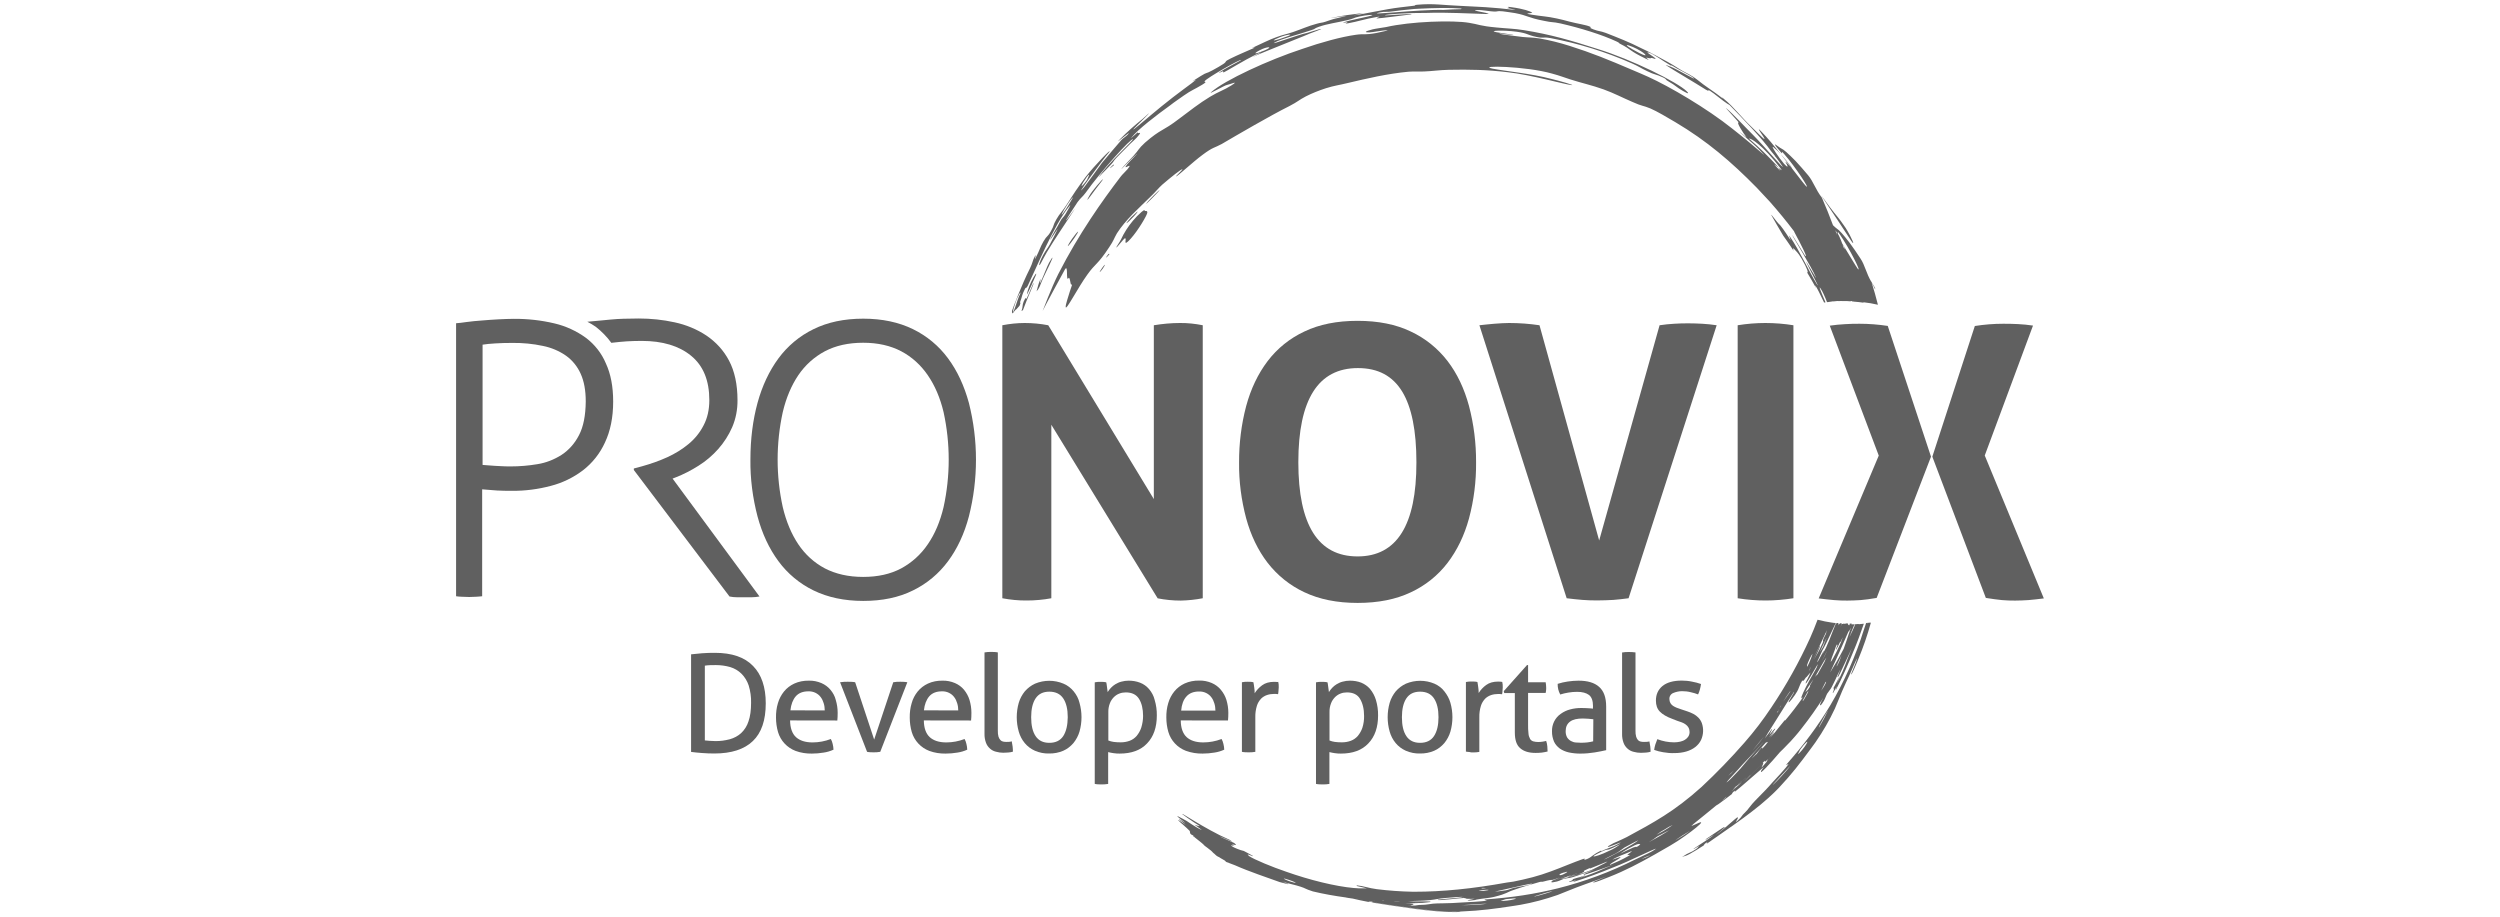 <?xml version="1.0" encoding="UTF-8"?>
<!-- Generator: Adobe Illustrator 25.2.3, SVG Export Plug-In . SVG Version: 6.00 Build 0)  -->
<svg xmlns="http://www.w3.org/2000/svg" xmlns:xlink="http://www.w3.org/1999/xlink" version="1.1" id="PXlogo" x="0px" y="0px" viewBox="0 0 300 110" style="enable-background:new 0 0 300 110;" xml:space="preserve">
<style type="text/css">
	.st0{fill:#606060;}
</style>
<g>
	<g id="dp">
		<path class="st0" d="M85.78,78.34c-0.5,0-1.01,0.01-1.52,0.05c-0.51,0.04-0.96,0.09-1.33,0.13v11.71    c0.36,0.05,0.79,0.09,1.28,0.13c0.5,0.04,1,0.06,1.51,0.06c2.05,0,3.59-0.5,4.62-1.49c1.04-0.99,1.55-2.5,1.55-4.53    c0-1.95-0.51-3.45-1.52-4.48C89.35,78.86,87.83,78.34,85.78,78.34z M90.13,84.34c0,0.88-0.1,1.63-0.31,2.22    c-0.17,0.54-0.47,1.02-0.88,1.41c-0.38,0.35-0.86,0.6-1.36,0.74c-0.58,0.15-1.15,0.23-1.74,0.22c-0.24,0-0.49-0.01-0.7-0.03    c-0.22-0.01-0.41-0.04-0.56-0.05v-8.97c0.22-0.04,0.42-0.05,0.64-0.06c0.24,0,0.47-0.01,0.68-0.01c0.59,0,1.17,0.08,1.73,0.24    c0.5,0.15,0.96,0.42,1.34,0.79c0.4,0.4,0.69,0.88,0.87,1.41C90.05,82.94,90.15,83.64,90.13,84.34z"></path>
		<path class="st0" d="M99.66,82.78c-0.29-0.35-0.67-0.63-1.09-0.81c-0.47-0.2-1-0.31-1.51-0.29c-0.6-0.01-1.2,0.1-1.75,0.35    c-0.47,0.22-0.9,0.54-1.23,0.95c-0.33,0.41-0.58,0.88-0.73,1.4c-0.17,0.56-0.24,1.15-0.23,1.73c0,0.59,0.08,1.17,0.24,1.73    c0.31,1.05,1.09,1.88,2.11,2.27c0.63,0.23,1.29,0.33,1.95,0.32c0.47,0,0.95-0.04,1.42-0.12c0.41-0.06,0.81-0.18,1.18-0.35    c-0.01-0.23-0.04-0.46-0.1-0.69c-0.04-0.2-0.12-0.41-0.22-0.59c-0.7,0.27-1.45,0.41-2.19,0.41c-0.88,0-1.54-0.22-2-0.64    c-0.45-0.42-0.69-1.09-0.7-2l5.67,0.01c0.01-0.12,0.03-0.27,0.03-0.44s0.01-0.33,0.01-0.49c0-0.53-0.08-1.04-0.23-1.54    C100.19,83.56,99.96,83.14,99.66,82.78z M94.85,85.24c0.08-0.72,0.29-1.27,0.64-1.68c0.35-0.4,0.86-0.6,1.52-0.6    c0.29-0.01,0.6,0.05,0.87,0.19c0.23,0.12,0.44,0.28,0.6,0.5c0.17,0.22,0.28,0.46,0.36,0.73c0.09,0.28,0.13,0.58,0.13,0.87    L94.85,85.24z"></path>
		<path class="st0" d="M108.04,81.81c-0.14,0-0.28,0-0.44,0.01c-0.14,0.01-0.27,0.03-0.41,0.05l-2.29,6.88l-2.28-6.88    c-0.14-0.03-0.28-0.04-0.44-0.05c-0.17-0.01-0.32-0.01-0.46-0.01c-0.13,0-0.28,0-0.44,0.01s-0.32,0.03-0.47,0.05l3.24,8.35    c0.13,0.03,0.26,0.04,0.4,0.05c0.14,0.01,0.27,0.01,0.38,0.01s0.24,0,0.38-0.01c0.14-0.01,0.28-0.03,0.42-0.05l3.25-8.35    c-0.15-0.03-0.31-0.04-0.46-0.05C108.3,81.82,108.16,81.81,108.04,81.81z"></path>
		<path class="st0" d="M115.69,82.78c-0.29-0.35-0.67-0.63-1.09-0.81c-0.47-0.2-1-0.31-1.51-0.29c-0.6-0.01-1.2,0.1-1.74,0.35    c-0.47,0.22-0.9,0.54-1.23,0.95c-0.33,0.41-0.58,0.88-0.72,1.4c-0.17,0.56-0.24,1.15-0.23,1.73c0,0.59,0.08,1.17,0.24,1.73    c0.31,1.05,1.09,1.88,2.11,2.27c0.63,0.23,1.29,0.33,1.95,0.32c0.47,0,0.95-0.04,1.42-0.12c0.41-0.06,0.81-0.18,1.18-0.35    c-0.01-0.23-0.04-0.46-0.1-0.69c-0.04-0.2-0.12-0.41-0.22-0.59c-0.7,0.27-1.45,0.41-2.19,0.41c-0.88,0-1.54-0.22-2-0.64    c-0.45-0.42-0.69-1.09-0.7-2l5.67,0.01c0.01-0.12,0.03-0.27,0.03-0.44s0.01-0.33,0.01-0.49c0-0.53-0.08-1.04-0.23-1.54    C116.21,83.56,115.98,83.14,115.69,82.78z M110.87,85.24c0.08-0.72,0.29-1.27,0.64-1.68c0.35-0.4,0.86-0.6,1.52-0.6    c0.29-0.01,0.6,0.05,0.87,0.19c0.23,0.12,0.44,0.28,0.6,0.5c0.17,0.22,0.28,0.46,0.36,0.73c0.09,0.28,0.13,0.58,0.13,0.87    L110.87,85.24z"></path>
		<path class="st0" d="M121.1,89.02c-0.13,0.01-0.23,0.01-0.33,0.01c-0.13,0-0.27-0.01-0.4-0.04s-0.24-0.09-0.32-0.18    c-0.1-0.12-0.18-0.24-0.23-0.4c-0.06-0.23-0.09-0.47-0.08-0.72v-9.4c-0.13-0.03-0.27-0.04-0.4-0.05c-0.14-0.01-0.28-0.01-0.4-0.01    c-0.12,0-0.26,0-0.4,0.01c-0.13,0.01-0.27,0.03-0.4,0.05v9.76c-0.01,0.37,0.05,0.74,0.18,1.09c0.1,0.27,0.27,0.51,0.49,0.7    c0.2,0.18,0.45,0.31,0.72,0.37c0.28,0.08,0.58,0.12,0.87,0.12c0.18,0,0.38-0.01,0.6-0.03c0.19-0.01,0.37-0.05,0.55-0.1    c0-0.42-0.05-0.83-0.14-1.24C121.32,88.99,121.22,89.01,121.1,89.02z"></path>
		<path class="st0" d="M128.84,82.96c-0.33-0.4-0.74-0.72-1.22-0.92c-1.09-0.46-2.32-0.46-3.42,0c-0.47,0.22-0.88,0.53-1.22,0.92    c-0.33,0.41-0.58,0.87-0.73,1.38c-0.32,1.13-0.32,2.32,0,3.45c0.14,0.5,0.38,0.97,0.72,1.38c0.33,0.4,0.74,0.7,1.22,0.92    c0.54,0.23,1.13,0.35,1.7,0.33c0.59,0.01,1.17-0.1,1.7-0.33c0.47-0.2,0.88-0.53,1.22-0.92c0.33-0.41,0.58-0.87,0.73-1.38    c0.32-1.13,0.32-2.32,0-3.45C129.42,83.83,129.17,83.36,128.84,82.96z M127.59,88.33c-0.36,0.54-0.92,0.81-1.67,0.81l0,0    c-0.74,0-1.29-0.27-1.65-0.81s-0.53-1.29-0.53-2.27c0-0.96,0.18-1.72,0.53-2.25c0.36-0.54,0.9-0.81,1.65-0.81s1.31,0.27,1.67,0.81    c0.36,0.54,0.54,1.29,0.54,2.25C128.12,87.03,127.94,87.78,127.59,88.33z"></path>
		<path class="st0" d="M137.88,82.68c-0.29-0.33-0.65-0.6-1.08-0.76c-0.44-0.17-0.9-0.24-1.36-0.24c-0.29,0-0.6,0.04-0.88,0.12    c-0.26,0.06-0.49,0.18-0.72,0.31c-0.2,0.12-0.38,0.27-0.54,0.44c-0.14,0.15-0.27,0.32-0.38,0.5c0-0.04-0.01-0.1-0.03-0.23    c-0.01-0.12-0.04-0.24-0.05-0.37c-0.01-0.13-0.04-0.26-0.05-0.37c-0.01-0.06-0.03-0.14-0.04-0.2c-0.12-0.03-0.23-0.04-0.35-0.05    c-0.12-0.01-0.22-0.01-0.35-0.01s-0.23,0-0.35,0.01c-0.12,0.01-0.23,0.03-0.33,0.05v12.19c0.13,0.03,0.27,0.04,0.4,0.05    c0.14,0.01,0.28,0.01,0.4,0.01c0.12,0,0.26,0,0.4-0.01c0.14-0.01,0.28-0.03,0.41-0.05v-3.82c0.22,0.06,0.44,0.1,0.65,0.13    c0.24,0.04,0.49,0.05,0.73,0.05c1.42,0,2.52-0.4,3.29-1.22c0.78-0.81,1.17-1.93,1.17-3.36c0.01-0.63-0.08-1.26-0.26-1.86    C138.45,83.51,138.2,83.06,137.88,82.68z M136.95,87.32c-0.12,0.36-0.31,0.69-0.55,0.99c-0.23,0.26-0.51,0.46-0.83,0.58    c-0.35,0.13-0.7,0.19-1.08,0.19c-0.28,0-0.56-0.01-0.85-0.05c-0.22-0.03-0.44-0.09-0.64-0.17v-3.39    c-0.01-0.36,0.05-0.73,0.18-1.06c0.1-0.28,0.27-0.53,0.47-0.74c0.19-0.19,0.42-0.35,0.67-0.44c0.24-0.1,0.51-0.14,0.78-0.14    c0.73,0,1.26,0.26,1.58,0.77c0.32,0.51,0.49,1.2,0.49,2.06C137.17,86.38,137.09,86.87,136.95,87.32z"></path>
		<path class="st0" d="M144.31,90.43c0.47,0,0.95-0.04,1.42-0.12c0.41-0.06,0.81-0.18,1.18-0.35c-0.01-0.23-0.04-0.46-0.1-0.69    c-0.04-0.2-0.12-0.41-0.22-0.59c-0.7,0.27-1.45,0.41-2.2,0.41c-0.88,0-1.54-0.22-2-0.64c-0.45-0.42-0.69-1.09-0.7-2l5.67,0.01    c0.01-0.12,0.03-0.27,0.03-0.44c0.01-0.17,0.01-0.33,0.01-0.49c0-0.53-0.08-1.04-0.23-1.54c-0.14-0.45-0.37-0.86-0.67-1.22    c-0.29-0.35-0.67-0.63-1.09-0.81c-0.47-0.2-1-0.31-1.51-0.29c-0.6-0.01-1.2,0.1-1.75,0.35c-0.47,0.22-0.9,0.54-1.23,0.95    c-0.33,0.41-0.58,0.88-0.73,1.4c-0.17,0.56-0.24,1.15-0.23,1.73c0,0.59,0.08,1.17,0.24,1.73c0.31,1.05,1.09,1.88,2.11,2.27    C142.98,90.34,143.65,90.44,144.31,90.43z M142.37,83.58c0.35-0.4,0.86-0.6,1.52-0.6c0.29-0.01,0.6,0.05,0.87,0.19    c0.23,0.12,0.44,0.28,0.6,0.5c0.17,0.22,0.28,0.46,0.36,0.73c0.09,0.28,0.13,0.58,0.13,0.87h-4.11    C141.8,84.54,142.01,83.97,142.37,83.58z"></path>
		<path class="st0" d="M153.16,81.83c-0.09-0.01-0.18-0.01-0.27-0.01c-0.59,0-1.06,0.14-1.43,0.41c-0.36,0.26-0.67,0.59-0.9,0.96    c0-0.23-0.01-0.45-0.05-0.68c-0.04-0.27-0.06-0.47-0.1-0.64c-0.1-0.03-0.22-0.04-0.32-0.05c-0.12-0.01-0.23-0.01-0.36-0.01    s-0.23,0-0.35,0.01c-0.1,0.01-0.22,0.03-0.35,0.05v8.35c0.13,0.03,0.27,0.04,0.41,0.05c0.14,0.01,0.28,0.01,0.4,0.01    c0.12,0,0.26-0.01,0.4-0.01c0.13-0.01,0.27-0.03,0.4-0.05v-4.15c-0.01-0.47,0.05-0.93,0.19-1.38c0.1-0.32,0.27-0.6,0.5-0.85    c0.2-0.2,0.45-0.35,0.72-0.44c0.27-0.09,0.55-0.13,0.83-0.13h0.22c0.09,0,0.18,0.01,0.27,0.03c0.03-0.13,0.04-0.27,0.05-0.41    c0.01-0.14,0.03-0.27,0.03-0.41c0-0.12,0-0.23-0.01-0.35c-0.01-0.1-0.03-0.2-0.05-0.31C153.33,81.85,153.25,81.85,153.16,81.83z"></path>
		<path class="st0" d="M163.35,81.92c-0.44-0.17-0.9-0.24-1.36-0.24c-0.29,0-0.6,0.04-0.88,0.12c-0.26,0.06-0.49,0.18-0.72,0.31    c-0.2,0.12-0.38,0.27-0.54,0.44c-0.14,0.15-0.27,0.32-0.38,0.5c0-0.04-0.01-0.1-0.03-0.23c-0.01-0.12-0.04-0.24-0.05-0.37    c-0.01-0.13-0.04-0.26-0.05-0.37c-0.01-0.06-0.03-0.14-0.04-0.2c-0.12-0.03-0.23-0.04-0.35-0.05c-0.12-0.01-0.22-0.01-0.35-0.01    s-0.23,0-0.35,0.01c-0.12,0.01-0.23,0.03-0.33,0.05v12.19c0.13,0.03,0.27,0.04,0.4,0.05c0.14,0.01,0.28,0.01,0.4,0.01    c0.12,0,0.26,0,0.4-0.01c0.14-0.01,0.28-0.03,0.41-0.05v-3.82c0.22,0.06,0.44,0.1,0.65,0.13c0.24,0.04,0.49,0.05,0.73,0.05    c1.42,0,2.52-0.4,3.29-1.22c0.78-0.81,1.17-1.93,1.17-3.36c0.01-0.63-0.08-1.26-0.26-1.86c-0.14-0.47-0.38-0.92-0.7-1.31    C164.13,82.35,163.76,82.09,163.35,81.92z M163.49,87.32c-0.12,0.36-0.31,0.69-0.55,0.99c-0.23,0.26-0.51,0.46-0.83,0.58    c-0.35,0.13-0.7,0.19-1.08,0.19c-0.28,0-0.56-0.01-0.85-0.05c-0.22-0.03-0.44-0.09-0.64-0.17v-3.39    c-0.01-0.36,0.05-0.73,0.18-1.06c0.1-0.28,0.27-0.53,0.47-0.74c0.19-0.19,0.42-0.35,0.67-0.44c0.24-0.1,0.51-0.14,0.78-0.14    c0.73,0,1.26,0.26,1.56,0.77c0.31,0.51,0.49,1.2,0.49,2.06C163.7,86.39,163.63,86.87,163.49,87.32z"></path>
		<path class="st0" d="M172.13,82.04c-1.09-0.46-2.32-0.46-3.42,0c-0.47,0.22-0.88,0.53-1.22,0.92c-0.33,0.41-0.58,0.87-0.73,1.38    c-0.32,1.13-0.32,2.32,0,3.45c0.14,0.5,0.38,0.97,0.72,1.38c0.33,0.4,0.74,0.7,1.22,0.92c0.54,0.23,1.13,0.35,1.7,0.33    c0.59,0.01,1.17-0.1,1.7-0.33c0.47-0.2,0.88-0.53,1.22-0.92c0.33-0.41,0.58-0.87,0.73-1.38c0.32-1.13,0.32-2.32,0-3.45    c-0.14-0.5-0.4-0.97-0.72-1.37C173.02,82.56,172.59,82.24,172.13,82.04z M172.08,88.33c-0.36,0.54-0.92,0.81-1.67,0.81l0,0    c-0.74,0-1.29-0.27-1.65-0.81c-0.36-0.54-0.53-1.29-0.53-2.27c0-0.96,0.18-1.72,0.53-2.25c0.36-0.54,0.9-0.81,1.65-0.81    c0.76,0,1.31,0.27,1.67,0.81c0.36,0.54,0.54,1.29,0.54,2.25C172.62,87.03,172.44,87.78,172.08,88.33z"></path>
		<path class="st0" d="M176.72,90.29c0.12,0,0.26-0.01,0.4-0.01c0.13-0.01,0.27-0.03,0.4-0.05v-4.15c-0.01-0.47,0.05-0.93,0.19-1.38    c0.1-0.32,0.27-0.6,0.5-0.85c0.2-0.2,0.45-0.35,0.72-0.44c0.27-0.09,0.55-0.13,0.83-0.13h0.22c0.09,0,0.18,0.01,0.27,0.03    c0.03-0.13,0.04-0.27,0.05-0.41c0.01-0.14,0.03-0.27,0.03-0.41c0-0.12,0-0.23-0.01-0.35c-0.01-0.1-0.03-0.2-0.05-0.31    c-0.06-0.01-0.14-0.01-0.23-0.03c-0.09-0.01-0.18-0.01-0.27-0.01c-0.59,0-1.06,0.14-1.43,0.41c-0.36,0.26-0.67,0.59-0.9,0.96    c0-0.23-0.01-0.45-0.05-0.68c-0.04-0.27-0.06-0.47-0.1-0.64c-0.1-0.03-0.22-0.04-0.32-0.05c-0.12-0.01-0.23-0.01-0.36-0.01    s-0.23,0-0.35,0.01c-0.1,0.01-0.22,0.03-0.35,0.05v8.35c0.13,0.03,0.27,0.04,0.41,0.05C176.47,90.29,176.6,90.29,176.72,90.29z"></path>
		<path class="st0" d="M182.43,89.79c0.44,0.38,1.05,0.56,1.83,0.56c0.26,0,0.51-0.01,0.77-0.04c0.23-0.03,0.46-0.08,0.68-0.13    c0-0.18-0.01-0.37-0.03-0.6s-0.06-0.45-0.14-0.67c-0.13,0.04-0.28,0.06-0.44,0.09c-0.17,0.03-0.35,0.04-0.53,0.04    c-0.2,0-0.4-0.03-0.59-0.08c-0.15-0.05-0.29-0.15-0.37-0.29c-0.1-0.19-0.18-0.41-0.19-0.63c-0.04-0.36-0.06-0.73-0.05-1.09v-3.8    h2.11c0.03-0.1,0.03-0.22,0.05-0.32s0.01-0.22,0.01-0.35c0-0.2-0.03-0.41-0.06-0.61h-2.11v-2.06h-0.13l-2.79,3.13l0.06,0.23h1.27    v4.74C181.78,88.79,181.99,89.42,182.43,89.79z"></path>
		<path class="st0" d="M190.61,84.99c-0.22-0.01-0.51-0.03-0.86-0.03c-0.45,0-0.9,0.05-1.33,0.17c-0.4,0.1-0.78,0.28-1.13,0.53    c-0.68,0.47-1.08,1.27-1.05,2.11c-0.01,0.42,0.08,0.83,0.24,1.22c0.15,0.33,0.4,0.61,0.69,0.83c0.33,0.23,0.7,0.38,1.09,0.47    c0.47,0.1,0.96,0.15,1.43,0.14c0.56,0,1.11-0.05,1.67-0.14c0.54-0.09,1-0.18,1.38-0.27v-5.23c0-1.09-0.28-1.87-0.85-2.37    c-0.56-0.5-1.38-0.74-2.47-0.74c-0.42,0-0.86,0.04-1.28,0.1c-0.41,0.06-0.82,0.15-1.22,0.28c-0.01,0.45,0.09,0.88,0.31,1.28    c0.32-0.1,0.64-0.18,0.97-0.23c0.35-0.06,0.7-0.09,1.06-0.09c0.61,0,1.09,0.13,1.41,0.37c0.32,0.24,0.49,0.69,0.49,1.33    l-0.01,0.32C191.02,85.02,190.85,85,190.61,84.99z M191.18,88.96c-0.23,0.06-0.47,0.1-0.7,0.13c-0.26,0.03-0.51,0.04-0.77,0.04    c-0.19,0-0.4-0.01-0.61-0.03c-0.2-0.01-0.41-0.08-0.59-0.18c-0.18-0.1-0.33-0.24-0.45-0.42c-0.13-0.23-0.19-0.5-0.18-0.77    c0-0.51,0.18-0.88,0.53-1.14c0.35-0.26,0.86-0.37,1.54-0.37c0.18,0,0.4,0.01,0.64,0.03c0.24,0.03,0.46,0.04,0.61,0.06    L191.18,88.96z"></path>
		<path class="st0" d="M195.85,78.25c-0.14-0.01-0.28-0.01-0.4-0.01s-0.26,0-0.4,0.01c-0.13,0.01-0.27,0.03-0.4,0.05v9.76    c-0.01,0.37,0.05,0.74,0.18,1.09c0.1,0.27,0.27,0.51,0.49,0.7c0.2,0.18,0.45,0.31,0.72,0.37c0.28,0.08,0.58,0.12,0.88,0.12    c0.18,0,0.38-0.01,0.6-0.03c0.19-0.01,0.37-0.05,0.55-0.1c0-0.42-0.05-0.83-0.14-1.24c-0.1,0.03-0.2,0.04-0.32,0.05    c-0.13,0.01-0.23,0.01-0.33,0.01c-0.13,0-0.27-0.01-0.4-0.04s-0.24-0.09-0.32-0.18c-0.1-0.12-0.18-0.26-0.22-0.4    c-0.06-0.23-0.09-0.47-0.08-0.72v-9.4C196.12,78.27,195.98,78.26,195.85,78.25z"></path>
		<path class="st0" d="M202.21,88.76c-0.18,0.12-0.38,0.19-0.59,0.24c-0.23,0.05-0.47,0.08-0.72,0.08c-0.69,0-1.37-0.13-2.02-0.38    c-0.09,0.22-0.17,0.44-0.24,0.64c-0.06,0.22-0.12,0.44-0.14,0.65c0.36,0.13,0.72,0.22,1.09,0.28c0.45,0.08,0.91,0.12,1.37,0.1    c0.47,0,0.95-0.06,1.4-0.19c0.4-0.12,0.76-0.29,1.08-0.54c0.29-0.23,0.53-0.51,0.69-0.85c0.29-0.64,0.32-1.36,0.09-2.02    c-0.09-0.24-0.23-0.46-0.41-0.65c-0.18-0.18-0.37-0.33-0.6-0.45c-0.24-0.12-0.49-0.23-0.74-0.31l-0.72-0.24    c-0.19-0.06-0.37-0.13-0.54-0.19c-0.15-0.06-0.31-0.14-0.45-0.23c-0.13-0.09-0.23-0.2-0.31-0.33c-0.08-0.14-0.12-0.31-0.12-0.47    c-0.03-0.32,0.17-0.63,0.46-0.74c0.33-0.14,0.7-0.22,1.06-0.22c0.36,0,0.72,0.04,1.06,0.13c0.29,0.06,0.58,0.15,0.86,0.26    c0.09-0.19,0.17-0.4,0.22-0.6c0.06-0.22,0.1-0.44,0.13-0.65c-0.35-0.12-0.7-0.22-1.06-0.28c-0.41-0.09-0.83-0.13-1.24-0.13    c-1.02,0-1.79,0.22-2.32,0.65c-0.53,0.44-0.79,1.02-0.79,1.75c0,0.55,0.15,0.99,0.47,1.32s0.82,0.63,1.51,0.88l0.56,0.22    c0.2,0.06,0.4,0.13,0.58,0.2c0.17,0.06,0.32,0.15,0.47,0.26c0.13,0.09,0.24,0.22,0.32,0.36c0.09,0.17,0.13,0.35,0.13,0.54    s-0.05,0.37-0.15,0.53C202.51,88.53,202.37,88.66,202.21,88.76z"></path>
	</g>
	<g id="circleT">
		<path class="st0" d="M137.46,25.32c-0.17,0.03,0-0.29-0.46,0.1c-0.38,0.33-0.74,0.69-1.06,1.08c-0.56,0.68-1.05,1.42-1.42,2.23    c-0.1,0.23-0.61,0.95-0.56,0.97c0.06,0.04,0.9-1.08,1.02-1.1c0.33-0.1-0.36,1.23,0.7,0.05c0.91-1.01,1.99-2.86,2-3.14    C137.68,25.36,137.63,25.3,137.46,25.32z"></path>
		<path class="st0" d="M136.47,25.48c0.17-0.26-0.15,0.05-0.33,0.22c-0.29,0.24-0.56,0.53-0.79,0.82    C134.68,27.35,136.15,25.97,136.47,25.48z"></path>
		<path class="st0" d="M132.04,32.48c-0.29,0.5,0.31-0.2,0.5-0.58C132.73,31.54,132.35,31.97,132.04,32.48z"></path>
		<path class="st0" d="M137.56,24.43c-0.28,0.36,1.63-1.58,1.59-1.61C139.11,22.78,137.82,24.03,137.56,24.43z"></path>
		<path class="st0" d="M132.81,30.76c-0.29,0.46,0.31-0.24,0.31-0.24C133.12,30.5,133.11,30.29,132.81,30.76z"></path>
		<path class="st0" d="M125.9,31.5c-0.24,0.42-0.65,1.56-0.99,2.28c-0.33,0.72,0.18-0.87-0.15-0.06c-0.23,0.59-0.24,0.81-0.37,1.23    c0.06,0,0.05-0.13,0.12-0.13c0.09-0.13,0.17-0.27,0.24-0.41c0.5-1.34,1.11-2.37,1.49-3.3C126.42,30.63,126.1,31.15,125.9,31.5z"></path>
		<path class="st0" d="M222.12,28.87c0.59,0.87,0.12-0.29-0.63-1.5c-0.93-1.38-1.15-1.49-1.88-2.48c-0.31-0.46-1.38-1.86-0.93-1.23    C219.93,25.53,221.26,27.53,222.12,28.87z"></path>
		<path class="st0" d="M123.73,33.83c-0.31,0.64-0.59,1.64-0.46,1.45c0.13-0.18,0.92-1.96,1.05-2.29    C124.45,32.59,124.13,33.02,123.73,33.83z"></path>
		<path class="st0" d="M133.31,20.04c-0.41,0.45,0.37-0.23,0.37-0.23S133.72,19.59,133.31,20.04z"></path>
		<path class="st0" d="M129.29,27.99c0.36-0.64-0.56,0.45-1.04,1.29C127.78,30.13,128.93,28.63,129.29,27.99z"></path>
		<path class="st0" d="M130.57,23.9c0.12-0.12,0.38-0.51,0.6-0.79c0.45-0.64,1.23-1.56,1.18-1.6c-0.06-0.05-1.34,1.46-1.59,1.92    C130.56,23.78,130.35,24.13,130.57,23.9z"></path>
		<path class="st0" d="M214.87,19.92c-0.41-0.55-0.82-1.02-1.18-1.41c0.42,0.53,0.83,1.05,1.22,1.54    C215.04,20.19,215.09,20.2,214.87,19.92z"></path>
		<path class="st0" d="M225.35,36.57c-0.23-0.9-0.47-1.79-0.76-2.69l0.44,0.86c0-0.06-0.01-0.14-0.03-0.2    c-0.32-0.55-0.65-1.1-0.42-0.68c-0.65-1.1-0.78-2.02-1.32-2.83c-0.38-0.59-0.96-1.43-1.31-1.9c-0.78-1.01-1.24-1.52-1.52-1.69    c-0.09-0.05-0.31-0.26-0.47-0.41c-0.41-1.11-0.86-2.22-1.33-3.3c-0.78-1.02-1.02-1.93-1.65-2.69c-0.45-0.54-1.13-1.32-1.52-1.73    c-0.9-0.91-1.41-1.37-1.72-1.5c-0.23-0.09-1.43-1.17-0.22,0.24c0.69,0.86-0.04-0.29,0.6,0.46c1.33,1.52,3.16,4.32,2.61,3.84    c-0.27-0.29-0.97-1.22-1.82-2.31c-0.23-0.23-0.74-0.79-0.64-0.59c0.26,0.46,0.42,0.85-0.19,0.2c-0.63-0.73-1.73-2.38-1.24-1.96    c0.22,0.17,0.51,0.44,0.86,0.81c-0.81-1.01-1.63-1.99-2.27-2.64c-1.06-1.13,0.49,0.87,0.29,0.82c-0.14-0.03-0.82-0.77-1.63-1.54    c-0.96-0.9-2.16-2.42-3.13-3.19c-0.41-0.37-0.42-0.36-0.17-0.09c-0.47-0.37-1.29-0.97-1.96-1.42c-0.72-0.49-0.91-0.72-1.64-1.22    c-0.67-0.42-1.13-0.59-1.78-1.01c-0.46-0.29-0.82-0.53-1.31-0.79c-1.1-0.6-2.05-1.13-3.18-1.65c-1.41-0.72-2.73-1.23-4.23-1.82    c-0.72-0.26-0.81-0.17-1.47-0.42c-0.81-0.31-0.06-0.14-0.42-0.33c-0.47-0.22-1.5-0.35-2.48-0.61c-0.46-0.12-1.02-0.28-1.49-0.37    c-1.29-0.28-1.7-0.24-3.04-0.46c-1.26-0.2,0.23-0.13,0.05-0.26c-0.18-0.13-0.96-0.44-2.5-0.64c-0.9-0.13,0.17,0.15-0.53,0.09    c-0.38-0.04,1.23,0.22,1,0.22c-0.47,0-1.56-0.17-2.55-0.23c-1.36-0.13-2.73-0.15-4.07-0.24c-2.04-0.08-3.16-0.31-5.12-0.13    c-0.5,0.04,0,0.08-0.5,0.13c-0.5,0.05-1,0.12-1.52,0.18c-1.87,0.22-4.41,0.82-5.53,0.95c-0.28,0.03,1.41-0.32,0.99-0.26    c-1.47,0.2-1.99,0.22-3.55,0.54c-0.92,0.19,1.19-0.18,1.54-0.2c0.18-0.01-1.1,0.27-1.49,0.38c-0.35,0.1-0.54,0.18-0.97,0.32    c-0.42,0.14-0.51,0.09-1,0.23c-1.09,0.29-1.84,0.65-2.89,1.01c-0.95,0.31-1.11,0.29-1.96,0.6c-0.92,0.32-1.84,0.81-2.8,1.24    c-0.47,0.2,0.54-0.14,0.04,0.09c-1.18,0.53-1.72,0.73-2.8,1.26c-0.81,0.4-0.32,0.29-0.82,0.63c-0.28,0.19-0.87,0.53-1.32,0.77    c-0.86,0.47-0.58,0.17-1.38,0.67c-0.38,0.23-0.77,0.47-1.15,0.72c0.09-0.06,0.19-0.12,0.29-0.15c0.82-0.42-0.7,0.61-2.52,2.01    s-3.88,3.21-4.61,3.78c-0.69,0.51,1.54-1.56,1.75-1.87c0.05-0.08-0.54,0.49-0.77,0.68c-0.93,0.74-1.83,1.54-2.68,2.4    c-1.05,1.04,1.61-1.32,0.92-0.54c-0.24,0.27-0.58,0.44-0.78,0.67c-0.61,0.69-1.51,1.77-2.32,2.73c-0.74,1.01-1.28,1.79-2.11,2.88    c-1.59,1.92,2.13-3.21,2.97-4.16c0.46-0.68-1.72,1.56-2.83,2.98c-0.96,1.29-1.47,2.06-2.32,3.39c-0.42,0.67-0.81,1.02-1.18,1.68    c-0.49,0.86-0.19,0.59-0.65,1.41c-0.46,0.82-0.44,0.45-0.91,1.26c-0.41,0.7-0.46,1.06-0.88,1.86c-0.4,0.81,0.18-0.63-0.15-0.08    c-0.27,0.47-0.26,0.79-0.58,1.43c-1.02,2.01-2.11,4.93-2.15,5.07c-0.04,0.14,0.01,0.33,0.05,0.35c0.05,0.01,0.33-0.47,0.47-0.5    c0.37-0.44,0.35-0.35,0.41-0.51c0.18-0.44-0.08-0.14,0.08-0.51c0.14-0.33,0.13-0.5,0.32-0.97c0.44-1.04,0.24-0.23,0.56-0.86    c1.05-2.18,3.15-7.3,4.94-9.47c0.41-0.54-0.09,0.35-0.44,0.93c-0.18,0.31-0.45,0.5-0.6,0.82c-0.33,0.65-1.23,2.09-1.22,2.23    c-0.03,0.12,0.97-1.47,0.88-1.24s-0.54,1.06-0.92,1.79c-0.36,0.63-0.45,0.63-0.81,1.29c-0.53,0.99-0.59,1.54-0.28,1    c0.15-0.27,0.5-0.97,0.72-1.33c0.92-1.55,2.13-3.3,3.28-5.07c0.36-0.56-0.73,1-0.92,1.2c-0.27,0.28,0.76-1.29,1.33-2.15    c0.44-0.6,0.54-0.55,0.99-1.15c1.73-2.46,5.48-6.6,5.66-6.4c0.09,0.08-2.97,2.89-4.06,4.47c-0.22,0.28,0.22-0.19,0.37-0.35    c0.29-0.28,0.58-0.59,1.05-1.08c0.32-0.32,0.29-0.42,0.63-0.78c0.5-0.53,0.99-1,1.41-1.43c0.29-0.32,0.85-0.79,1.08-1.05    c0.85-0.96-0.03-0.29,0.12-0.61c0.05-0.1-1.02,0.91-0.79,0.64c0.78-0.99,3.07-2.74,4.66-3.88c0.5-0.4,1.09-0.78,1.64-1.18    c0.96-0.67,1.22-0.7,2.18-1.28c0.82-0.5,0.15-0.26,0.32-0.44c0.22-0.37,4.29-2.68,4.37-2.54c0.03,0.05-2.14,1.11-2.63,1.51    c-0.26,0.18,0.47-0.2,0.49-0.17c0.03,0.05-0.24,0.35,0.51-0.1c1.42-0.82,3.27-1.92,4-2.13c0.2-0.06-1.34,0.68-0.9,0.49    c0.7-0.32,1.18-0.49,1.86-0.78c1.47-0.58,3.14-1.28,4.19-1.69c0.87-0.41,2.73-0.99,1.86-0.82c-0.32,0.08-1.18,0.36-1.45,0.44    c-1.04,0.19-4.69,1.58-3.89,1.15c0.65-0.4,2.82-0.95,4.32-1.46c0.72-0.23,0.31-0.19,0.93-0.41c1.06-0.38,2.15-0.5,3.46-0.81    c0.86-0.2,0.64-0.26,1.46-0.44c0.82-0.18,1.68-0.24,1.52-0.15c-0.28,0.17-2.73,0.56-3.45,0.87c-0.27,0.1,0.51-0.06,0.51-0.03    c0,0.04-0.55,0.24,0.03,0.13c1.1-0.19,2.11-0.54,3.45-0.76c0.87-0.13-0.26,0.15,0.03,0.17c0.45,0,3-0.36,4-0.47    c1.14-0.19-3.02,0.15-3.04,0.1c-0.03-0.14,3.19-0.31,5.03-0.29c2.31-0.09,5.29,0.09,7.04,0.13c1.52,0.01-2.33-0.46-0.97-0.47    c0.45-0.04,1.54,0.17,2.02,0.18c0.53,0.01,0.23-0.1,1.02-0.03c0.53,0.08,1.1,0.14,1.51,0.22c1.51,0.29,1.46,0.54,3.43,0.92    c1.1,0.24,0.95,0.09,2.01,0.32c2.31,0.53,4.94,1.33,6.75,2.18c0.4,0.19,0.1,0.12,0.42,0.28c1.36,0.68,1,0.79,3.07,1.78    c0.79,0.37-0.2-0.22,0.08-0.14c0.33,0.09,0.51,0.1,0.54,0.04c0.03-0.06,0.58,0.19,0.53,0.09c-0.09-0.19-1.49-0.96-0.78-0.73    c0.6,0.18,1.51,0.93,2.63,1.56c0.29,0.17-0.19-0.19,0.03-0.06c0.7,0.46,2.27,1.19,2.65,1.52c0.63,0.5-2.2-1.17-2.75-1.34    c-0.17-0.05-0.7-0.29-0.5-0.15c0.73,0.49,3.46,2.09,4.75,2.91c0.61,0.37,0.03-0.13,0.51,0.15c0.47,0.29,1.51,1.18,2.04,1.52    c0.15,0.1,0.26,0.15,0.29,0.17c1.4,1.43,4.07,4.19,4.97,5.52c0.17,0.19,0.36,0.42,0.55,0.67c-0.04-0.04-0.08-0.08-0.12-0.1    c-0.09-0.09,0.04,0.04,0.2,0.22c0.33,0.44,0.64,0.86,0.74,1.02c0.41,0.67-2.23-2.45-3.57-3.79c-0.93-0.91-2.43-2.56-3.14-3.13    c-0.45-0.4,1.61,1.75,1.46,1.7c-0.31-0.12,0.51,1.23,0.96,1.78c-0.23-0.19-0.47-0.37-0.7-0.55c-0.74-0.56,1.47,1.24,2.11,1.91    c1.75,1.79-0.08-0.03-3.14-2.42c-3.04-2.43-7.54-5.06-10.08-6.21c-0.65-0.31-1.2-0.51-1.87-0.81c-2.89-1.24-4.92-2.07-7.58-2.91    c-1.17-0.37-2.36-0.67-3.56-0.88c-0.97-0.15-1.18-0.1-2.04-0.18c-0.88-0.12-2.83-0.33-2.82-0.41c0-0.05,1.37,0.18,1.63,0.18    c0.42-0.01-1.47-0.24-2.01-0.35c-0.99-0.19,0.81-0.27,2.47-0.05c1.42,0.2,1.14,0.36,2.4,0.63c0.91,0.19,0.67-0.04,1.64,0.13    c3.37,0.64,6.65,1.65,9.79,3.04c0.83,0.36,1.04,0.56,1.83,0.93c0.86,0.44,1.06,0.35,1.91,0.76c0.54,0.26,0.12,0.18,0.67,0.49    c0.87,0.49,0.85,0.63,1.72,1.13c0.76,0.44,0.68,0.26,0.45,0.04c-1.08-1.08-6.62-3.84-10.76-5.1c-3.11-1-5.55-1.72-8.79-2.24    c-1.17-0.19-2.11-0.2-3.29-0.32c-2.05-0.19-2.13-0.38-3.28-0.56c-1.95-0.33-7.02-0.17-9.96,0.51c-0.49,0.09-1.19,0.17-1.64,0.28    c-1.02,0.26-0.95,0.38-0.36,0.36c0.38-0.01,1.52-0.24,2.05-0.26c0.45-0.03-0.49,0.19-1.2,0.33c-1.54,0.28-1.38,0.06-2.5,0.22    c-1.72,0.24-4.14,0.9-6.43,1.7c-4.03,1.32-9.27,3.74-10.9,5.17c-0.54,0.44,1.61-0.83,1.91-0.86c0.31-0.05,1.54-0.59,0.51,0.06    c-0.87,0.56-1.54,0.74-2.56,1.36c-1.31,0.79-2.45,1.7-3.71,2.64c-2.07,1.59-2.1,1.14-4.1,2.87c-0.83,0.76-0.74,0.88-1.38,1.58    c-0.44,0.47-1.14,1.18-1.41,1.52c-0.32,0.41,1.28-1.32,1.79-1.73c0.35-0.29-0.88,0.91-1.13,1.22c-0.76,0.96,0.87-0.45,0.03,0.6    c-0.18,0.22-0.67,0.67-0.83,0.9c-2.22,2.91-5,6.83-7.48,11.68c-0.83,1.65-1.88,4.44-1.88,4.44c0.23-0.5,2.43-4.56,2.66-4.96    c0.47-0.83,0.09,1.54,0.45,1.01c0.17-0.26,0.23,0.82,0.32,0.76c0.05-0.04,0.05,0.03,0.09,0.04s-0.17,0.51-0.24,0.76    c-0.19,0.65-0.54,1.63-0.51,1.91c0.03,0.49,1.46-2.32,2.59-3.88c1-1.41,1.22-1.15,2.63-3.3c0.58-0.86,0.53-0.97,0.93-1.67    c1.05-1.64,2.59-2.98,4.12-4.48c0.41-0.38,0.93-1.02,1.32-1.36c0.97-0.83,2.33-1.95,2.42-1.83c0.03,0.04-0.86,0.86-0.76,0.85    c0.2-0.04,2.02-1.75,3.19-2.61c1.27-0.95,1.42-0.81,2.29-1.29c1.77-1.04,5.85-3.42,8.12-4.55c1.04-0.54,1.14-0.73,1.95-1.15    c0.78-0.4,1.6-0.72,2.43-0.99c1.06-0.33,1.54-0.36,2.55-0.61c2.37-0.56,4.85-1.14,7.35-1.37c0.87-0.06,1.08,0,1.87-0.03    c0.92-0.03,1.9-0.18,2.97-0.2c2.5-0.05,4.59-0.01,7.08,0.29c2.75,0.29,6.81,1.47,7.7,1.55c0.33,0-1.56-0.53-2.51-0.76    c-2.37-0.63-5.56-0.93-7.02-1.22c-1.97-0.41,3.97-0.32,7.17,0.6c0.9,0.24,1.31,0.42,2.16,0.69c1.37,0.44,2.57,0.69,4,1.2    c1.27,0.46,2.25,0.99,3.47,1.51c1.19,0.54,1.24,0.4,2.15,0.78c0.82,0.36,1.97,1.04,3,1.65c3.77,2.24,6.69,4.73,9.76,7.86    c0.55,0.58,1.02,1.08,1.56,1.67c1.06,1.2,2.01,2.36,2.91,3.55c0,0.03,0.03,0.06,0.06,0.14c0.76,1.41,1.74,3.34,1.24,2.75    c-0.19-0.27-1.49-2.47-1.52-2.43c-0.04,0.04,2.4,3.94,2.84,5.07c0.26,0.56-1.27-2.15-1.15-1.82c0.17,0.45,1.82,3.51,1.28,2.66    c-0.85-1.37-2.18-4.2-3.2-5.66c-0.45-0.65,0.35,0.82-0.12,0.13c-0.47-0.74-1.1-1.64-1.23-1.69c-0.13-0.08-1.14-1.49-0.9-1.04    c0.31,0.56,0.83,1.45,1.41,2.43c0.29,0.41,0.59,0.82,0.88,1.26c0.13,0.19,0.24,0.37,0.37,0.56c-0.12-0.32-0.1-0.41,0.1-0.18    c0.26,0.32,0.33,0.26,0.85,1.11c0.69,1.18,0.86,1.78,0.65,1.64c0.38,0.64,0.76,1.28,1.11,1.93c-0.12-0.26-0.18-0.41-0.1-0.32    c0.15,0.18,0.59,1.06,1.04,2.02l0.17-0.03c-0.51-1.17-0.93-2.19-0.56-1.61c0.19,0.28,0.49,0.93,0.74,1.59c0.03,0,0.04,0,0.06-0.01    v0.01h0.01c0.18-0.03,0.36-0.05,0.54-0.08h0.03v-0.01c0.04,0,0.08-0.01,0.1-0.01v0.01H220c0.13-0.01,0.26-0.03,0.4-0.04h0.03    v-0.01h0.01c0.03,0,0.05,0,0.08,0v0.01h0.01c0.01,0,0.04,0,0.05,0h0.01c0.13-0.01,0.27-0.01,0.4-0.01v0.01H221    c0.15,0,0.33,0,0.53,0h0.03c0.03,0,0.06,0,0.09,0h0.01c0.14,0,0.27,0.01,0.4,0.03h0.03l-0.01-0.03c0,0,0,0,0-0.01    c0.05,0,0.1,0,0.15,0.01c0,0.01,0.01,0.01,0.01,0.03v0.01h0.05l0.22,0.03c0.35,0.03,0.72,0.06,1.08,0.12h0.03v-0.01    c0-0.01-0.01-0.03-0.01-0.04C224.17,36.33,224.77,36.43,225.35,36.57z M130.42,21.24c0.51-0.65,0.13,0.1,0.13,0.1    c-0.05,0.17-0.14,0.32-0.26,0.45C129.52,22.8,129.72,22.2,130.42,21.24z M122.35,35.46c-0.06,0.15,0.04-0.18-0.03-0.01    c-0.26,0.65-0.56,1.69-0.7,1.92c-0.15,0.28-0.05-0.24,0.22-1C122.14,35.44,122.69,34.61,122.35,35.46z M128.7,23.8    c-0.28,0.49-0.69,1.19-1.09,1.73c-0.47,0.65-0.06-0.17,0.44-0.93C128.38,24.07,128.93,23.4,128.7,23.8z M151.74,6.05    c-1.17,0.49-1.46,0.45-0.56-0.03C152.07,5.55,152.91,5.56,151.74,6.05z M154.34,4.41c-1.14,0.44-2.09,0.63-1.02,0.17    C154.38,4.09,155.51,4.01,154.34,4.41z M175.27,1.1c-0.1,0.01-0.7,0.01-1.01,0.03c-0.4,0.01-0.53,0.05-1.01,0.06    c-3.02-0.08-9.76,0.73-7.61,0.29c0.53-0.12,0.79,0,1.52-0.12c0.7-0.09,1.29-0.17,2.02-0.23c0.35-0.03,0.67-0.08,1.01-0.08    c1.78-0.09,3.79-0.14,5.07-0.03C175.53,1.07,175.35,1.09,175.27,1.1z M196.71,6.36c-0.7-0.36-1.09-0.6-1.32-0.76    c-0.29-0.19-0.29-0.31,0.54,0.03C197.31,6.22,198.15,7.09,196.71,6.36z M213.5,20.3c0.04,0.06,0.09,0.13,0.13,0.18    c-0.03-0.03-0.05-0.04-0.08-0.06c-0.19-0.19-0.37-0.4-0.56-0.59c-0.36-0.38,0.77,0.6,0.37,0.19c-1.1-1.19-2.28-2.37-3.48-3.38    c0.18-0.12,1.69,0.81,3.75,3.52C214.19,20.92,213.13,19.75,213.5,20.3z M220.24,27.62c0.09,0.14,0.15,0.23,0.19,0.29    c-0.01,0-0.03,0-0.03,0.01c-0.01,0.03,0,0.13,0.04,0.27C220.38,27.99,220.3,27.8,220.24,27.62z M220.88,29.49    c0.01,0.04,0.03,0.06,0.04,0.1c0.01,0.03,0.01,0.05,0.01,0.08C220.92,29.6,220.91,29.55,220.88,29.49z M221.19,29.63    c-0.01-0.08-0.04-0.18-0.08-0.28c0.06,0.12,0.14,0.23,0.2,0.35C221.55,30.1,221.39,29.9,221.19,29.63z M222.94,32.27    c-0.27-0.37-1.01-1.65-1.88-3.06c-0.09-0.24-0.2-0.55-0.36-0.87c-0.09-0.18-0.14-0.28-0.18-0.33c0.06,0-0.12-0.45,0.27,0.14    C221.94,29.81,223.43,32.79,222.94,32.27z"></path>
		<path class="st0" d="M123.21,35.79c-0.17,0.22-0.03-0.37-0.37,0.4c-0.2,0.5-0.06,0.56-0.26,1.13c0.14-0.03,0.03-0.08,0.17-0.09    c0.49-1.38,1.37-3.23,1.28-3.27C123.99,33.93,123.32,35.64,123.21,35.79z"></path>
	</g>
	<g id="circleB">
		<path class="st0" d="M204.11,98.75c0.01-0.03,0.03-0.05,0.03-0.06c0-0.01-0.01-0.03-0.03-0.03c-0.08,0-0.32,0.1-0.59,0.23    c-0.22,0.09-0.5,0.23-0.56,0.23c0.04-0.05,0.14-0.14,0.29-0.27c0.76-0.63,1.73-1.38,2.69-2.19c0.1-0.05,0.2-0.12,0.29-0.18    c0.51-0.36,1.02-0.74,1.6-1.2v-0.01c0.04-0.09,0.09-0.18,0.17-0.24c0.12-0.13,0.23-0.15,0.23-0.15s0,0.01-0.04,0.08l-0.08,0.12    l0.1-0.09c0.44-0.36,0.85-0.7,1.28-1.08l0.61-0.53c0.58-0.5,1.08-0.93,1.55-1.34c-0.28,0.38-0.37,0.53-0.33,0.55l0.01,0.01    c-0.01,0.03-0.01,0.04,0,0.04l0,0c0,0,0,0,0.01,0s0.03,0,0.04-0.01c0.17-0.1,0.86-0.82,1.34-1.37c0.29-0.32,0.58-0.65,0.86-0.99    c0.17-0.17,0.35-0.33,0.51-0.5l0.26-0.27c0.36-0.36,0.69-0.7,1.06-1.14c0.28-0.32,0.51-0.6,0.74-0.9c1.06-1.34,1.86-2.5,2.66-3.75    c-0.19,0.33-0.33,0.58-0.37,0.73c-0.04,0.08-0.06,0.19-0.01,0.2h0.01c0.09,0,0.27-0.28,0.41-0.51c0.09-0.15,0.15-0.31,0.22-0.47    c0.05-0.14,0.12-0.28,0.19-0.42c0.08-0.13,0.17-0.24,0.26-0.36c0.12-0.14,0.2-0.28,0.29-0.44c0.26-0.47,0.51-1.05,0.77-1.61l0,0    c0.1-0.18,0.19-0.36,0.29-0.55c-0.04,0.09-0.06,0.17-0.1,0.24c-0.12,0.29-0.23,0.56-0.26,0.65c-0.01,0.05-0.01,0.08,0.01,0.09    c0.08,0,0.33-0.53,1.22-2.45c0.18-0.4,0.35-0.76,0.46-0.99c-0.08,0.19-0.2,0.53-0.31,0.78c-0.06,0.17-0.13,0.32-0.18,0.45    c-0.37,1.04-0.81,2.04-1.32,3.01c0.09-0.22,0.24-0.59,0.31-0.74c0.01-0.04,0.03-0.06,0.04-0.08l0.01-0.01c0-0.01,0-0.03,0-0.03    l0,0l0,0c-0.01,0-0.01,0-0.03,0.01v0.01l-0.03,0.05c-0.12,0.26-0.32,0.63-0.46,0.9c-0.23,0.42-0.24,0.41-0.2,0.44    c0.04,0.03,0.09,0.05-0.09,0.49c-0.01,0.03-0.03,0.05,0,0.06s0.03,0.01,0.33-0.53c0.05-0.1,0.12-0.2,0.15-0.28    c-0.04,0.13-0.09,0.27-0.14,0.4l0.04,0.01c0.74-1.42,1.43-2.97,2.15-4.74c0.37-0.86,0.81-2.07,1.18-3.14l0.01-0.03h-0.01l0,0    h-0.01l0,0c-0.2,0.03-0.41,0.05-0.61,0.06l0.01-0.03h-0.03c-0.13,0.01-0.26,0.03-0.38,0.03h-0.01v0.01v0.01c-0.01,0-0.04,0-0.05,0    h-0.01v0.01c0,0.05-0.01,0.1-0.01,0.18c-0.2,0.46-0.41,0.92-0.64,1.38c0.19-0.53,0.44-1.13,0.56-1.42    c0.03-0.05,0.04-0.09,0.05-0.13l0.01-0.03h-0.03h-0.17l0,0h-0.09l0,0h-0.06c0,0,0,0,0-0.01h-0.01c0.01-0.01,0.01-0.04,0.03-0.05    l0.01-0.03h-0.24v0.01c0,0.03-0.01,0.05-0.01,0.08h-0.01c0,0.03-0.01,0.04-0.01,0.06c-0.01,0.04-0.03,0.05-0.04,0.05    c-0.03,0.01-0.05-0.01-0.06-0.03c-0.01-0.01-0.03-0.03-0.04-0.03c-0.04,0-0.05-0.1-0.05-0.14v-0.01h-0.01l-0.27-0.01h-0.01v0.01    c-0.01,0.03-0.01,0.04-0.03,0.06c-0.04,0-0.06,0-0.1,0c0-0.03,0-0.04,0-0.06v-0.01h-0.01h-0.04h-0.04h-0.01l-0.01,0.03    c0,0.01-0.01,0.03-0.01,0.04c-0.06,0-0.13-0.01-0.19-0.01h-0.01v0.01c-0.05,0.14-0.12,0.28-0.17,0.42    c0.08-0.2,0.13-0.36,0.15-0.45v-0.03l0.01-0.03h-0.04h-0.08h-0.06h-0.01l-0.01,0.01l-0.03,0.03l-0.03,0.03    c-0.05,0.06-0.13,0.15-0.17,0.18c0.03-0.06,0.05-0.13,0.08-0.18l0.01-0.03h-0.03l-0.08-0.01l0.01-0.06h-0.06h-0.06h-0.01v0.01    l-0.03,0.04l-0.08-0.01h-0.01v0.01c-0.08,0.18-0.15,0.38-0.24,0.59c-0.08,0.18-0.14,0.35-0.19,0.47    c-0.23,0.63-0.49,1.26-0.77,1.87c-0.15,0.28-0.29,0.56-0.44,0.79c0.05-0.12,0.09-0.22,0.13-0.28c0.01-0.04,0.03-0.06,0.04-0.09    l0.01-0.01c0-0.03,0-0.03-0.01-0.03s-0.01,0-0.03,0.01v0.01l-0.03,0.06c-0.13,0.27-0.35,0.65-0.5,0.93    c-0.05,0.09-0.09,0.17-0.13,0.22c-0.04,0.05-0.08,0.09-0.09,0.1c0-0.01,0-0.03,0-0.04c0.03-0.06,0.14-0.31,0.27-0.58    c0.18-0.37,0.29-0.63,0.37-0.81c0.18-0.28,0.55-1.05,1.2-2.43c0.14-0.29,0.27-0.58,0.37-0.79l0.01-0.03h-0.03l-0.2-0.03h-0.01    v0.01c-0.01,0.03-0.03,0.05-0.03,0.06v-0.01c0.01-0.01,0.01-0.04,0.01-0.05v-0.01h-0.01c-0.12-0.01-0.23-0.04-0.35-0.05v-0.01    h-0.03c-0.18-0.03-0.35-0.05-0.53-0.09l0,0l-0.05-0.01l-0.05-0.01h-0.01l0,0c-0.29-0.06-0.59-0.13-0.88-0.2h-0.01v0.01    c-0.29,0.79-0.58,1.47-0.88,2.16c-1.32,2.91-2.88,5.7-4.66,8.35c-0.99,1.49-2.07,2.91-3.25,4.25c-1.61,1.84-3.32,3.61-5.11,5.28    c-3.27,2.95-5.79,4.3-8.99,6.03c-0.35,0.18-0.7,0.33-1.04,0.49c-0.38,0.15-0.76,0.33-1.11,0.55c-0.12,0.08-0.13,0.1-0.12,0.13    c0.03,0.04,0.19-0.01,0.91-0.29c0.26-0.1,0.55-0.22,0.65-0.24c-0.08,0.05-0.15,0.1-0.24,0.15c-0.37,0.2-0.76,0.38-1.15,0.51    c-0.36,0.12-0.7,0.27-1.04,0.44l-0.04,0.03c0.06-0.05,0.17-0.14,0.13-0.13c0-0.01,0-0.01,0-0.01c0-0.01-0.03-0.01-0.13,0.04    c-0.33,0.15-0.65,0.35-0.95,0.58c-0.23,0.19-0.5,0.35-0.78,0.44c-0.17,0.06-0.2,0.05-0.2,0.05c0-0.01,0.01-0.03,0.03-0.04    c0.03-0.03,0.04-0.06,0.03-0.09c-0.01-0.03-0.05-0.03-0.28,0.05c-0.51,0.18-1.09,0.41-1.7,0.65c-1.32,0.53-2.82,1.13-4.24,1.5    c-0.86,0.22-1.54,0.38-2.31,0.53c-0.19,0.04-0.31,0.05-0.41,0.06c-0.1,0.01-0.2,0.03-0.37,0.05c-4.21,0.76-7.76,1.11-11.14,1.11    h-0.18c-1.45-0.03-2.88-0.13-4.32-0.31c-0.45-0.06-0.88-0.15-1.32-0.26c-0.33-0.09-0.67-0.15-1.01-0.19    c-0.06,0-0.08-0.01-0.09,0.03c-0.01,0.04,0.03,0.05,0.68,0.19c0.2,0.04,0.44,0.1,0.55,0.13c-0.17,0-0.31,0-0.45,0    c-0.38,0.01-0.76,0-1.14-0.04c-2.16-0.19-5.26-0.95-8.11-1.96c-1.63-0.55-3.84-1.46-4.43-1.87c-0.08-0.05-0.09-0.06-0.09-0.1    s-0.01-0.06-0.12-0.13l0.17,0.06c0.28,0.12,0.4,0.17,0.45,0.18c0.03,0.01,0.04,0.01,0.04,0l0,0c0.01-0.01,0-0.04-0.01-0.04    c-0.15-0.1-0.58-0.32-1.01-0.55l-0.05-0.03c-0.27-0.06-0.54-0.15-0.81-0.26c-0.6-0.23-0.74-0.4-0.74-0.41l0,0l0,0    c0.03-0.01,0.1-0.01,0.31,0.05l0.14,0.05l-0.13-0.08c-0.06-0.04-0.13-0.08-0.18-0.13l-0.01-0.01l0,0c0.03,0,0.06,0,0.09,0.01    c0.03,0,0.04,0.01,0.06,0.01c0.01,0,0.03,0,0.05,0.01c0.13,0.03,0.26,0.05,0.26,0.03l0,0c0.01-0.03-0.01-0.05-0.03-0.06    c-0.06-0.08-0.14-0.14-0.22-0.19c-1.01-0.44-1.58-0.69-1.68-0.78c0.14,0.05,0.64,0.28,1.18,0.51l0.33,0.14l-0.14-0.1l-0.19-0.13    c-0.49-0.22-0.87-0.4-1.18-0.55c-1.54-0.78-2.8-1.54-3.94-2.24c-0.15-0.1-0.32-0.2-0.53-0.32l-0.03,0.03    c0.47,0.36,0.83,0.6,1.1,0.78l0.2,0.14l0.23,0.15c0.5,0.29,0.51,0.35,0.51,0.36c0,0.01-0.12,0.01-0.46-0.12l-0.14-0.05l0.13,0.09    c0.26,0.18,0.67,0.46,0.77,0.55c-0.27-0.08-0.93-0.47-1.83-1.09c-0.13-0.06-0.27-0.14-0.42-0.23l-0.06-0.04l0.01,0.01    c-0.06-0.03-0.18-0.09-0.27-0.14c-0.35-0.19-0.35-0.18-0.36-0.17l-0.01,0.01v0.01c0.05,0.08,0.41,0.36,0.65,0.54    c0.09,0.06,0.18,0.13,0.19,0.15c0.01,0.01,0.03,0.03,0.04,0.04c0.01,0.01,0.04,0.03,0.05,0.05c-0.03-0.01-0.36-0.22-0.69-0.45    l-0.03,0.03c0.31,0.26,0.65,0.56,0.82,0.7l0,0c-0.1-0.08-0.28-0.19-0.42-0.29c-0.47-0.35-0.49-0.33-0.5-0.32l-0.01,0.01v0.01    c0.01,0.01,0.03,0.01,0.03,0.03c0.01,0.01,0.05,0.05,0.09,0.09c0.14,0.14,0.28,0.27,0.42,0.38c0.33,0.29,0.7,0.63,0.83,0.77    c0.03,0.05,0.05,0.1,0.04,0.15c0,0.06,0.03,0.13,0.05,0.19l0.01,0.01l0,0c0.06,0.1,0.29,0.19,0.35,0.22c0,0.01,0,0.03,0,0.05    s-0.01,0.06,0.01,0.08l0,0c0.01,0.01,0.03,0.01,0.08-0.01c0,0,0,0,0.01,0c0,0.01,0.01,0.01,0.01,0.03c0,0.01,0.01,0.03,0.03,0.04    c0,0.01,0.01,0.03,0.03,0.03c0.05,0.05,0.41,0.33,0.64,0.51c0.08,0.06,0.18,0.14,0.23,0.19c0.05,0.05,0.12,0.1,0.15,0.13    l0.01,0.01c0.01,0.01,0.03,0.03,0.04,0.04l0,0c0,0.01,0.01,0.01,0.01,0.03c0.13,0.12,0.27,0.22,0.41,0.32    c0.23,0.17,0.42,0.32,0.45,0.35c0.04,0.04,0.08,0.08,0.13,0.12c0.01,0.01,0.03,0.03,0.04,0.04s0.03,0.04,0.04,0.05    c0.04,0.05,0.08,0.09,0.13,0.12c0.05,0.04,0.1,0.06,0.14,0.12c0.12,0.12,0.24,0.22,0.38,0.29l0,0h0.01    c0.05,0.01,0.09,0.04,0.13,0.06c0.05,0.04,0.1,0.06,0.15,0.1c0.05,0.03,0.17,0.1,0.26,0.15c0.09,0.05,0.2,0.13,0.24,0.14    c0.01,0,0.03,0.01,0.04,0.03l0,0c0.01,0,0.01,0.01,0.03,0.03c0.01,0.03,0.08,0.08,0.1,0.1l0.01,0.01l0,0l0,0l0.01,0.01l0.17,0.06    c0.04,0,0.06,0.01,0.09,0.03c0.01,0,0.01,0.01,0.03,0.01l0,0c0,0,0.01,0,0.01,0.01l0.76,0.29c1.61,0.72,3.96,1.51,5.35,2.01    c0.08,0,0.92,0.26,1.01,0.26c0.01,0,0,0-0.01-0.01c0.01,0,0.01-0.01,0.03-0.01c0-0.03,0-0.03-0.63-0.24l-0.12-0.04    c0.54,0.13,1.11,0.28,1.75,0.45c0.42,0.12,0.65,0.2,0.83,0.27c0.06,0.03,0.14,0.06,0.2,0.09c0.22,0.1,0.41,0.19,0.92,0.35    c1.29,0.31,2.6,0.54,3.92,0.72c0.05,0,0.09,0.01,0.14,0.03c0.06,0.01,0.12,0.03,0.18,0.03c0.01,0,0.03,0,0.04,0.01    c0.03,0,0.05,0.01,0.09,0.01c0.06,0.01,0.13,0.03,0.19,0.03l0,0c0.08,0.01,0.14,0.03,0.22,0.03c0.58,0.14,1.18,0.27,1.87,0.4h0.01    c0.09-0.04,0.19-0.05,0.29-0.04c0.18,0,0.27,0.06,0.27,0.06s0,0.01-0.03,0.01c-0.01,0-0.03,0-0.04,0.01l0,0h-0.01l-0.14,0.01    l0.13,0.03c0.55,0.09,1.09,0.17,1.65,0.26l0.81,0.12c2.13,0.32,3.55,0.53,5.35,0.67l0.37,0.03c0.5,0.03,0.97,0.06,1.56,0.06h0.23    c0.26,0,0.5,0,0.74-0.05c-0.31,0.01-0.63,0.01-0.99,0.01l0,0c-0.58,0-1.05-0.03-1.58-0.06l-0.37-0.03    c-1.81-0.14-3.23-0.35-5.35-0.67l-0.81-0.12c-0.54-0.08-1.05-0.15-1.56-0.24c0,0,0,0,0.01-0.01c0.78,0.13,1.56,0.24,2.38,0.36    c2.05,0.31,3.51,0.51,5.35,0.67c0.64,0.04,1.2,0.09,1.93,0.08c0.35,0,0.65,0,0.99-0.01h-0.01c0.05,0,0.12,0,0.17-0.01    c2.15-0.09,3.82-0.32,5.75-0.61c0.18-0.03,0.36-0.05,0.53-0.08c0.2-0.03,0.41-0.06,0.61-0.1h0.01l0,0    c1.52-0.27,3.01-0.67,4.47-1.18c1.06-0.4,1.67-0.7,3.23-1.26c0.69-0.23,2.06-0.76,2.66-0.97c-0.26,0.12-0.65,0.27-0.99,0.41    c-0.64,0.26-0.64,0.27-0.63,0.29s0.03,0.01,0.09,0c0.03-0.01,0.06-0.03,0.09-0.03c-0.15,0.06-0.22,0.1-0.09,0.06    c0.37-0.08,1.18-0.41,1.79-0.65c1.99-0.78,3.62-1.65,5.49-2.7c1.28-0.73,2.54-1.42,3.6-2.2    C203.21,99.62,204.15,98.83,204.11,98.75z M186.31,106.94c-0.28,0.12-1.34,0.45-2.11,0.63c-0.05,0.01-0.08,0.01-0.1,0.01    l0.08-0.04l0.03-0.01l0,0c0.05-0.01,1.08-0.36,1.88-0.55C186.2,106.96,186.27,106.95,186.31,106.94z M181.91,107.83    c0,0.01-0.04,0.06-0.63,0.18c-0.6,0.1-1.13,0.12-1.2,0.08l0,0c0.06-0.03,0.14-0.05,0.2-0.06c0.06-0.01,0.13-0.03,0.19-0.06    c0.09-0.04,0.19-0.06,0.28-0.08C181.5,107.8,181.88,107.8,181.91,107.83z M169.26,108.65c0.23-0.06,0.35-0.09,0.35-0.14    c0-0.03-0.04-0.05-0.06-0.05c-0.12-0.03-0.5-0.05-1-0.08c0.18,0,0.37,0.01,0.55,0.01c0.23,0,0.47,0,0.7-0.01    c0.67-0.01,1.27-0.05,1.74-0.12c0.17-0.01,0.15-0.03,0.03-0.03c0.08-0.01,0.09-0.01,0.09-0.03c0-0.03,0-0.03-0.77-0.03    c-0.64,0-1.51,0.01-1.88-0.03c0.45-0.03,1.84-0.04,2.52-0.12c0.91-0.09,1.02-0.2,2.04-0.27c0.85-0.09,1.77-0.14,2.04-0.12h-0.01    c-0.2,0.08-1.33,0.17-2.16,0.24c-0.92,0.08-0.92,0.08-0.92,0.1c0,0.01,0,0.01,0.01,0.01c0.01,0,0.03,0.01,0.04,0.01h-0.01    c0.01,0.12,2.65-0.23,3.09-0.23c0.13,0.01,0.18,0.03,0.22,0.04c0.01,0,0.01,0.01,0.03,0.01c0.04,0.03,0.09,0.05,0.28,0.05    c0.26,0.01,0.51,0,0.78-0.01c-0.12,0.03-0.26,0.05-0.37,0.08c-0.47,0.09-0.47,0.1-0.47,0.12c0,0.01,0.03,0.01,0.06,0.01    s0.06-0.01,0.1-0.01c-0.1,0.03-0.15,0.04-0.08,0.03c0.35-0.01,0.97-0.13,1.54-0.22c0.56-0.09,1.02-0.1,1.54-0.23    c1.69-0.42,1.36-0.51,2.47-0.87c0.68-0.26,2.05-0.64,2.97-0.91c0.14-0.04,0.19-0.05,0.23-0.05c0.01,0,0.01,0.01,0.03,0.01    c0.01,0.01,0.03,0.04,0.27-0.03c0.65-0.18,0.88-0.2,1.02-0.19c0.06,0.01,0.5-0.15,0.9-0.29c-0.09,0.04-0.19,0.08-0.27,0.12    c-0.67,0.27-0.67,0.28-0.65,0.29c0.01,0.01,0.03,0.01,0.05,0c0.03,0,0.04-0.01,0.06-0.01c-0.01,0-0.03,0.01-0.04,0.01    c-0.08,0.03-0.18,0.06-0.15,0.13c0,0,0,0,0.01,0.01l0,0v0.01l0,0v0.01c0,0,0,0,0.01,0c0.04,0.03,0.22,0.01,0.65-0.09    c0.23-0.06,0.37-0.13,0.51-0.19c0.05-0.03,0.1-0.05,0.15-0.06c0.03-0.01,0.04-0.01,0.06-0.03c0.04-0.01,0.08-0.03,0.12-0.04    c0.03,0,0.04-0.01,0.06-0.01c0.46-0.1,0.45-0.05,0.95-0.18c0.82-0.24,1.83-0.64,2.68-0.93c-0.18,0.08-0.42,0.18-0.64,0.27    c-0.28,0.12-0.55,0.23-0.64,0.28c-0.03,0.03-0.06,0.04-0.05,0.06c0,0,0.01,0.01,0.03,0.01c-0.01,0.1,2.51-0.83,3.48-1.17    c-0.19,0.08-0.45,0.19-0.67,0.28l-0.44,0.18c-0.97,0.45-1.97,0.82-3,1.14c0.17-0.06,0.38-0.15,0.55-0.22    c0.05-0.03,0.1-0.04,0.14-0.05l0.09-0.04h0.01c0.01-0.01,0.01-0.01,0.01-0.03c0-0.01,0-0.01-0.03-0.01h-0.01l-0.05,0.03    c-0.26,0.09-0.67,0.22-0.96,0.29c-0.4,0.12-0.44,0.13-0.45,0.14v0.01v0.01c0.01,0.04,0.03,0.09-0.41,0.27    c-0.03,0.01-0.05,0.01-0.04,0.04s0.01,0.04,0.6-0.13l0.29-0.08c-0.12,0.06-0.24,0.12-0.37,0.17l0.01,0.04    c1.52-0.47,3.1-1.05,4.84-1.77c0.95-0.36,2.27-0.97,3.32-1.46c0.82-0.38,1.61-0.74,1.74-0.76c-0.05,0.05-0.12,0.1-0.18,0.14    c-0.33,0.23-0.99,0.54-1.61,0.83c-0.26,0.12-0.51,0.24-0.76,0.36c-2.93,1.47-6.03,2.63-9.22,3.43c-2.84,0.7-5.39,1.09-8.76,1.34    h-0.03v0.03c0,0.03,0.05,0.04,0.13,0.05c0.04,0.01,0.08,0.01,0.1,0.03c-0.03,0.01-0.04,0.01-0.06,0.03    c-0.36,0.1-2.33,0.19-2.92,0.22c-0.79,0.06-1.56,0.09-2.32,0.1l-0.61,0.01c-0.35,0.01-0.69,0.04-1.02,0.1    c-0.31,0.05-0.63,0.08-0.95,0.08c-0.15,0-0.31,0.01-0.46,0.04c-0.18,0.04-0.35,0.05-0.53,0.04c-0.15,0.01-0.32,0-0.47-0.03    C169.12,108.69,169.19,108.68,169.26,108.65z M169.02,108.71c0.01-0.04,0.28-0.09,0.45-0.14c-0.08,0.03-0.14,0.05-0.22,0.06    C169.12,108.67,169.06,108.69,169.02,108.71z M207.55,95.23c0.01-0.01,0.03-0.03,0.04-0.04C207.61,95.19,207.6,95.19,207.55,95.23    z M202.8,99.69c-0.56,0.44-1.17,0.82-1.79,1.17C201.25,100.66,202.41,99.92,202.8,99.69z M176.35,108.12l0.24-0.05    c0.44-0.09,0.58-0.12,0.61-0.13c0.13,0-0.47,0.12-0.82,0.18C176.37,108.12,176.36,108.12,176.35,108.12z M172.59,108.05    c0.1-0.01,0.32-0.03,0.58-0.05C172.91,108.03,172.71,108.04,172.59,108.05C172.62,108.05,172.61,108.05,172.59,108.05z     M169.44,108.24c0.38,0.01,0.87,0,1.29,0C170.31,108.24,169.81,108.26,169.44,108.24z M175.68,107.69c0.01,0.01,0,0.03-0.05,0.04    c-0.04,0.01-0.12,0.03-0.22,0.04c0.09-0.01,0.17-0.03,0.2-0.05C175.64,107.72,175.67,107.71,175.68,107.69z M177.78,106.58    c0-0.01,0.01-0.03,0.01-0.03l0,0h0.05c0.17,0,0.32,0,0.49,0.01c-0.03,0-0.06,0.01-0.13,0.03    C177.84,106.64,177.78,106.59,177.78,106.58z M183.69,106.11c-0.35,0.12-0.69,0.19-1.05,0.24c-0.28,0.05-0.6,0.1-0.96,0.19    c-0.18,0.04-0.35,0.1-0.53,0.17c-0.15,0.06-0.31,0.1-0.46,0.13c-0.63,0.09-1.11,0.15-1.27,0.15c0.04-0.01,0.1-0.04,0.24-0.06    c0.44-0.09,1.02-0.23,1.65-0.37c1.06-0.24,2.37-0.54,2.59-0.54C183.81,106.05,183.75,106.08,183.69,106.11z M178.57,106.82    c-0.37,0.08-0.76,0.12-1.13,0.1c0.04-0.01,0.08-0.03,0.12-0.04c0.42-0.1,1-0.13,1.08-0.09    C178.61,106.81,178.6,106.82,178.57,106.82z M188.64,105.06c-0.01,0-0.04,0.01-0.05,0.01c0.44-0.19,0.6-0.26,0.65-0.29    C189.35,104.75,188.98,104.91,188.64,105.06z M188.57,105.02c-0.4,0.17-0.4,0.17-0.4,0.19c0,0.03,0.01,0.01,0.1-0.01    c0.09-0.04,0.17-0.06,0.26-0.09c-0.26,0.12-0.44,0.19-0.24,0.12c0.82-0.31,0.67-0.08,1.51-0.46c0.29-0.13,0.31-0.17,0.28-0.18    c0.01-0.01,0.01-0.03,0.01-0.03c0-0.03-0.03-0.04-0.05-0.04l0,0c0.03-0.03,0.09-0.05,0.18-0.1c0.24-0.12,0.47-0.22,0.7-0.31    c-0.04,0.03-0.08,0.04-0.1,0.05c-0.03,0.01-0.05,0.03-0.04,0.05c0,0,0,0.01,0.01,0.01c0,0,0,0,0.01,0    c0.05-0.01,0.22-0.08,0.83-0.33c0.35-0.14,0.74-0.31,0.97-0.4c0.1-0.04,0.19-0.08,0.29-0.09l0,0c-0.22,0.14-0.46,0.28-0.7,0.38    c-0.15,0.08-0.28,0.14-0.41,0.22c-0.42,0.23-0.87,0.44-1.33,0.59c-0.81,0.32-1.9,0.59-2.77,0.81c-0.15,0.04-0.29,0.08-0.42,0.1    c0.49-0.18,1.05-0.41,1.49-0.56C188.69,104.95,188.63,104.99,188.57,105.02z M220.41,79.89c0.01-0.04,0.28-0.67,0.58-1.29    c-0.09,0.24-0.17,0.47-0.24,0.68c-0.1,0.22-0.2,0.44-0.31,0.63c-0.03,0.04-0.04,0.06-0.05,0.09c0.01-0.03,0.03-0.06,0.03-0.08    L220.41,79.89L220.41,79.89z M221.92,75.87c-0.22,0.69-0.46,1.37-0.68,1.99c-0.51,0.99-1.05,1.91-1.63,2.84    c0.93-1.97,1.75-3.89,2.23-4.97c0,0.01,0,0.03,0.01,0.04h0.01c0.01,0,0.05-0.05,0.26-0.46C222.05,75.48,221.98,75.69,221.92,75.87    z M211.47,91.91c0.1-0.22,0.14-0.33,0.12-0.36s-0.06,0-0.09,0.01c-0.01,0-0.01,0.01-0.03,0.03c0.09-0.1,0.18-0.19,0.26-0.26    c0.03-0.03,0.05-0.05,0.06-0.06l0,0c-0.01,0.05-0.04,0.09-0.01,0.1h0.01c-0.01,0.04-0.01,0.05,0.03,0.03    c0.08-0.05,0.23-0.19,0.4-0.35c-0.08,0.09-0.14,0.18-0.19,0.28c-0.09,0.15-0.19,0.29-0.32,0.42c-0.1,0.13-0.2,0.23-0.32,0.35    C211.4,92.04,211.43,91.98,211.47,91.91z M214.82,83l-0.24,0.35c-0.2,0.28-0.4,0.56-0.6,0.85c0.14-0.23,0.28-0.46,0.44-0.69    c0.32-0.5,0.41-0.56,0.42-0.58C214.83,82.94,214.83,82.96,214.82,83z M217.5,78.45c-0.01,0.13-0.24,0.78-0.6,1.51l-0.04,0.06    v-0.01c0.01-0.06,0.01-0.09,0-0.1l0,0c-0.03-0.01-0.05-0.15,0.38-1.02C217.32,78.73,217.41,78.59,217.5,78.45z M218.77,77.61    L218.77,77.61c-0.09,0.13-0.17,0.27-0.27,0.44c-0.04,0.05-0.08,0.12-0.12,0.18c0.09-0.18,0.17-0.37,0.26-0.55    c0.18-0.38,0.35-0.74,0.51-1.08l0.03-0.04c-0.06,0.18-0.19,0.51-0.32,0.81C218.83,77.45,218.79,77.53,218.77,77.61z M219.13,81.81    L219.13,81.81c0.01,0,0.03,0.08-0.27,0.59c-0.12,0.18-0.22,0.35-0.32,0.49c0.17-0.33,0.35-0.67,0.51-1.01    C219.09,81.83,219.11,81.81,219.13,81.81z M208.87,93.84c0.2-0.18,0.36-0.31,0.46-0.38c-0.12,0.1-0.26,0.2-0.41,0.35    c-0.04,0.03-0.06,0.05-0.1,0.08C208.84,93.85,208.85,93.85,208.87,93.84z M192.93,103.39L192.93,103.39    C192.95,103.39,192.95,103.39,192.93,103.39C192.93,103.4,192.93,103.4,192.93,103.39z M219.13,76.02    c-0.14,0.27-0.26,0.51-0.32,0.67c-0.08,0.23-0.05,0.27-0.03,0.28h0.01c-0.06,0.17-0.14,0.33-0.22,0.49    c-0.23,0.55-0.58,1.15-0.92,1.73c0.32-0.58,0.78-1.59,0.76-1.67v-0.01h-0.01c-0.03-0.01-0.03-0.01-0.41,0.74    c-0.22,0.44-0.5,0.97-0.72,1.37c0.73-1.38,1.41-2.79,1.97-4c-0.04,0.13-0.08,0.24-0.12,0.36    C219.14,75.99,219.14,76.01,219.13,76.02z M213.3,85.4c0.01,0.01,0.03,0,0.05-0.03c0.08-0.08,0.14-0.14,0.2-0.2    c-0.18,0.22-0.29,0.35-0.33,0.36c0.01-0.05,0.04-0.1,0.06-0.15c0.03-0.04,0.09-0.13,0.15-0.22c0.03-0.04,0.05-0.06,0.08-0.1    C213.27,85.38,213.27,85.38,213.3,85.4z M213.76,84.64c-0.05,0.09-0.13,0.19-0.19,0.29c0-0.01,0.01-0.01,0.01-0.03    c0.03-0.05,0.05-0.1,0.08-0.15C213.69,84.72,213.72,84.68,213.76,84.64z M217.22,80.19c0.04-0.06,0.08-0.12,0.12-0.18    c-0.1,0.18-0.2,0.36-0.29,0.54C217.09,80.43,217.14,80.31,217.22,80.19z M215.5,83.13L215.5,83.13L215.5,83.13z M211.66,88.42    c-0.19,0.28-0.85,1.06-1.38,1.69l0.46-0.58C211.12,89.07,211.49,88.6,211.66,88.42z M220.46,77.39L220.46,77.39    c0.03,0,0.04-0.01,0.06-0.03c-0.23,0.56-0.22,0.56-0.2,0.58c0.03,0.01,0.04-0.01,0.06-0.06c0.13-0.19,0.28-0.53,0.46-0.91    c0,0.03,0,0.04-0.01,0.06c0,0.01-0.01,0.03,0.01,0.03s0.03,0,0.2-0.4l0.09-0.19c-0.24,0.85-1.29,2.87-1.45,2.96    c0.01-0.15,0.2-0.73,0.49-1.43c0.04-0.1,0.08-0.22,0.1-0.32v-0.01c0.05-0.13,0.12-0.24,0.17-0.36    C220.43,77.33,220.43,77.38,220.46,77.39z M193.16,103.79c0.05-0.03,0.05-0.04,0.05-0.06v-0.01h-0.01l0,0    c0.18-0.14,0.37-0.27,0.58-0.38c0.24-0.14,0.49-0.29,0.64-0.41c0.03-0.03,0.06-0.03,0.04-0.06c-0.03-0.04-0.09-0.01-0.53,0.14    c-0.17,0.06-0.37,0.13-0.45,0.14c0.23-0.17,1.68-0.78,2.18-0.96c0.06-0.03,0.13-0.05,0.19-0.06c-0.09,0.08-0.18,0.14-0.27,0.22    c-0.26,0.18-0.29,0.22-0.28,0.24c0.01,0.03,0.06,0.03,0.17,0.01c0.04,0,0.08,0,0.12,0c-0.05,0.05-0.12,0.1-0.19,0.13    c-0.7,0.4-1.43,0.74-2.18,1.05L193.16,103.79z M196.84,101.33c-0.14,0.12-0.28,0.22-0.44,0.31c-0.04-0.04-0.1-0.05-0.41,0.06    c-0.13,0.05-0.37,0.18-0.6,0.28c-0.23,0.1-0.49,0.23-0.69,0.33c-0.09,0.05-0.19,0.09-0.28,0.14c0.27-0.19,0.53-0.37,0.95-0.61    C196.75,101.09,196.7,101.29,196.84,101.33z M216.42,84.04c-0.04,0.03-0.08,0.05-0.12,0.08c0.15-0.29,0.4-0.74,0.64-1.15    c0,0.01,0,0.01,0.01,0.01c-0.03,0.05,0,0.04,0.04,0c0.01-0.01,0.03-0.03,0.04-0.04c-0.19,0.37-0.38,0.73-0.6,1.09    C216.44,84.02,216.44,84.04,216.42,84.04z M217.17,82.36L217.17,82.36C217.17,82.37,217.18,82.37,217.17,82.36    c0.03,0.01,0.04,0.01,0.05,0c-0.1,0.15-0.2,0.32-0.31,0.47l0,0c-0.03-0.01-0.04,0-0.13,0.09c-0.04,0.05-0.09,0.09-0.14,0.13    c0-0.03,0.01-0.04,0.03-0.06c0.14-0.32,0.59-0.99,0.96-1.49C217.23,82.17,217.15,82.33,217.17,82.36z M211.89,89.12    c0.03,0,0.06-0.03,0.12-0.05c0.04-0.03,0.08-0.04,0.12-0.04c0,0,0,0.01-0.03,0.08c-0.08,0.13-0.33,0.42-0.67,0.77    c0.06-0.12,0.08-0.15,0.05-0.17c-0.03-0.01-0.05,0-0.13,0.06c-0.17,0.18-0.32,0.37-0.46,0.58c-0.05,0.06-0.09,0.13-0.12,0.15    c-0.01,0-0.06,0.03-0.49,0.45l-0.08,0.08l0.03-0.04C210.75,90.42,211.36,89.72,211.89,89.12z M213.67,87.27    c0.01-0.03,0.03-0.04,0.04-0.05C213.69,87.23,213.68,87.24,213.67,87.27z M210.29,90.57c0.14-0.17,0.29-0.33,0.45-0.5    c0.2-0.22,0.41-0.45,0.61-0.68C210.99,89.8,210.63,90.2,210.29,90.57z M211.82,91.27C211.82,91.26,211.82,91.26,211.82,91.27    C211.82,91.26,211.82,91.26,211.82,91.27z M218.09,80.95c-0.03-0.01-0.08,0.01-0.28,0.27l0.2-0.36c0.24-0.41,0.49-0.85,0.65-1.14    c0.15-0.28,0.32-0.55,0.5-0.81l0,0c-0.03,0.06-0.04,0.13-0.08,0.18c-0.05,0.12-0.1,0.23-0.15,0.35    C218.66,79.94,218.38,80.45,218.09,80.95z M219.28,77.99c-0.19,0.49-0.44,0.96-0.7,1.42c0.24-0.47,0.49-0.95,0.72-1.45    C219.28,77.98,219.28,77.99,219.28,77.99z M218.13,79.7c-0.01,0.08-0.04,0.19-0.14,0.42c0,0,0,0,0,0.01    c-0.27,0.49-0.53,0.93-0.72,1.27l-0.13,0.22c-0.31,0.56-0.56,1.09-0.74,1.46c-0.22,0.47-0.24,0.6-0.23,0.65    c-0.01,0.08,0.03,0.09,0.12-0.01c0.03-0.03,0.06-0.05,0.1-0.1c-0.69,1-1.42,1.95-2.24,2.92c0.01-0.01,0.01-0.03,0.03-0.04    c0.04-0.06,0.05-0.08,0.03-0.09c-0.03-0.01-0.06,0.03-0.86,1.02c-0.13,0.17-0.26,0.32-0.37,0.47c-0.19,0.2-0.37,0.41-0.58,0.63    c0.19-0.24,0.35-0.45,0.46-0.61c0.01-0.03,0.03-0.04,0.01-0.05c-0.01-0.01-0.03-0.01-0.35,0.35c-0.09,0.1-0.18,0.2-0.26,0.28    c0.09-0.12,0.23-0.29,0.36-0.47c0.4-0.53,0.44-0.56,0.4-0.59c-0.04-0.03-0.19,0.13-1.19,1.34l-0.38,0.46    c-0.24,0.28-0.47,0.54-0.7,0.79c-0.31,0.35-0.6,0.67-0.87,0.99c-0.23,0.26-0.38,0.46-0.53,0.63c-0.32,0.41-0.67,0.79-1.04,1.17    c-0.33,0.35-0.82,0.86-1.02,1c-0.04,0.03-0.08,0.05-0.12,0.08c0.19-0.28,1.33-1.45,1.97-2.19c1.17-1.22,1.78-1.88,2.86-3.1    c0.1-0.13,0.2-0.26,0.31-0.38c0.1-0.24,0.23-0.49,0.35-0.72c-0.01,0.03-0.04,0.05-0.05,0.08c0.01-0.03,0.03-0.06,0.05-0.09    l-0.03-0.03c-0.32,0.45-0.56,0.78-0.76,1.01c-0.05,0.06-0.08,0.1-0.1,0.13c0.08-0.14,0.24-0.41,0.36-0.61    c0.61-0.97,1.41-2.22,2.38-3.79c0.19-0.27,0.47-0.72,0.74-1.14c0.01-0.03,0.04-0.05,0.05-0.08c-0.03,0.06-0.03,0.08-0.01,0.09    c-0.14,0.24-0.29,0.49-0.4,0.68l-0.19,0.32c-0.09,0.17-0.08,0.19-0.05,0.19c0.09,0.05,0.72-0.83,0.74-0.87    c0.2-0.28,0.37-0.58,0.49-0.91c0.09-0.27,0.22-0.53,0.36-0.77c0.03-0.04,0.05-0.08,0.06-0.12c-0.01,0.05-0.01,0.09,0.03,0.12h0.01    c0.08,0,0.23-0.2,0.36-0.41c0,0.01,0.01,0,0.04-0.03c0.04-0.01,0.09-0.08,0.28-0.31c0.08-0.1,0.15-0.19,0.24-0.28c0,0,0,0,0,0.01    c-0.09,0.23-0.19,0.46-0.31,0.68c-0.22,0.42-0.28,0.55-0.27,0.59c-0.01,0.03-0.01,0.04,0,0.04c0.01,0.01,0.04-0.01,0.08-0.05    C216.95,81.74,217.47,80.85,218.13,79.7z M207.74,92.8c-0.12,0.09-0.23,0.19-0.36,0.29c0.24-0.23,0.49-0.46,0.69-0.65l0,0    c-0.08,0.09-0.18,0.2-0.31,0.33C207.76,92.79,207.75,92.79,207.74,92.8z M196.6,100.83c-0.32,0.37-3.73,2.19-4.12,2.32l0.04-0.03    c0.14-0.1,0.45-0.24,0.78-0.41c0.2-0.1,0.42-0.2,0.61-0.31c0.23-0.13,0.46-0.27,0.67-0.44c0.2-0.17,0.42-0.31,0.65-0.42    C195.88,101.19,196.46,100.88,196.6,100.83L196.6,100.83z M198.81,100.42C198.82,100.41,198.82,100.39,198.81,100.42    c0.13-0.09,0.27-0.15,0.44-0.24c0.46-0.24,0.86-0.46,1.06-0.55c-0.26,0.19-1.49,0.92-2.45,1.43    C198.29,100.8,198.67,100.55,198.81,100.42z M199.13,99.92c0.08-0.05,0.14-0.1,0.2-0.14c0.26-0.14,0.58-0.33,0.92-0.55    c0.15-0.08,0.28-0.13,0.47-0.23c-0.08,0.05-0.14,0.09-0.2,0.14l-0.36,0.24c-0.36,0.24-0.72,0.45-1.1,0.64    c-0.1,0.05-0.19,0.1-0.29,0.15C198.86,100.1,198.98,100.02,199.13,99.92z M207.03,95.73c0.05-0.05,0.1-0.1,0.15-0.15l0,0    c-0.03,0.06-0.05,0.12-0.35,0.36c-0.06,0.05-0.14,0.1-0.2,0.15C206.77,95.97,206.89,95.85,207.03,95.73z M208.26,94.41    c0.04-0.03,0.08-0.06,0.13-0.09c0.18-0.13,0.41-0.31,0.54-0.4c-0.2,0.2-0.59,0.53-1.01,0.87    C208.05,94.67,208.15,94.54,208.26,94.41z M208.51,94.17c0.03-0.03,0.06-0.05,0.09-0.09c0.12-0.1,0.23-0.19,0.35-0.29    c0.18-0.15,0.36-0.31,0.53-0.44c0.01-0.01,0.04-0.03,0.05-0.03C209.21,93.57,208.85,93.87,208.51,94.17z M209.34,93.72    c0.22-0.2,0.42-0.42,0.63-0.64c0.05-0.03,0.1-0.06,0.15-0.12c0.01-0.01,0.03-0.01,0.04-0.03c-0.36,0.37-0.72,0.73-1,0.96    L209.34,93.72z M212.35,90.94c0.01-0.01,0.01-0.01,0.03-0.03c-0.03,0.03-0.04,0.05-0.06,0.08c-0.1,0.12-0.17,0.2-0.2,0.26    c0.06-0.09,0.13-0.18,0.2-0.27C212.32,90.98,212.34,90.95,212.35,90.94z M188.07,104.63c0,0-0.01,0.06-0.44,0.27    c-0.26,0.13-0.44,0.14-0.49,0.1c-0.01,0-0.01-0.01-0.01-0.03c0.01-0.04,0.1-0.14,0.44-0.24c0.15-0.05,0.31-0.09,0.47-0.12l0,0    C188.05,104.63,188.05,104.63,188.07,104.63z M187.75,105.17c0.2-0.04-0.85,0.37-1.29,0.56c-0.03,0.01-0.05,0.01-0.08,0.03    c0.12-0.05,0.32-0.13,0.51-0.22C187.49,105.3,187.68,105.21,187.75,105.17z M191.56,104.34L191.56,104.34    C191.58,104.34,191.58,104.34,191.56,104.34C191.56,104.35,191.56,104.34,191.56,104.34z M190.05,105.03    C190.05,105.03,190.04,105.03,190.05,105.03L190.05,105.03L190.05,105.03z M193.79,103.77L193.79,103.77    C193.82,103.77,193.82,103.77,193.79,103.77C193.79,103.79,193.79,103.77,193.79,103.77z M188.76,105.63L188.76,105.63    c0,0,0,0.01,0,0.03C188.76,105.64,188.76,105.64,188.76,105.63z M189.28,105.67L189.28,105.67    C189.3,105.67,189.3,105.67,189.28,105.67z M206.46,96.23c0.14-0.09,0.27-0.18,0.38-0.28c0.18-0.15,0.27-0.23,0.31-0.28    c-0.04,0.05-0.12,0.13-0.31,0.28c-0.17,0.14-0.29,0.22-0.41,0.29C206.45,96.24,206.46,96.24,206.46,96.23z M207.84,94.89    c0.46-0.38,0.91-0.76,1.13-0.97c0.01-0.01,0.03-0.03,0.04-0.04c0.03-0.01,0.01,0-0.03,0.04c-0.22,0.22-0.7,0.63-1.18,1.02    C207.82,94.92,207.83,94.9,207.84,94.89z M209.06,94.01c-0.05,0.04-0.08,0.06-0.08,0.05C209.01,94.05,209.02,94.04,209.06,94.01    c0.35-0.27,0.88-0.82,1.38-1.34c0.18-0.18,0.38-0.4,0.58-0.6c0.23-0.24,0.4-0.41,0.47-0.46c0,0,0.01,0,0.03-0.01h-0.01    C211.26,91.77,209.76,93.46,209.06,94.01z M211.71,91.79c0.13-0.13,0.23-0.27,0.32-0.44c0.01-0.03,0.03-0.04,0.04-0.06    C212,91.43,211.99,91.48,211.71,91.79c-0.23,0.27-0.33,0.36-0.35,0.36C211.4,92.13,211.48,92.06,211.71,91.79z M220.5,79.25    c-0.01,0.03-0.03,0.05-0.04,0.06C220.47,79.3,220.48,79.27,220.5,79.25z M220.23,79.73c-0.01,0.03-0.03,0.04-0.04,0.06    C220.2,79.77,220.21,79.75,220.23,79.73z M219.96,80.18c-0.01,0.03-0.04,0.06-0.05,0.09C219.92,80.25,219.93,80.22,219.96,80.18z     M219.68,80.63c-0.03,0.04-0.05,0.09-0.08,0.13C219.63,80.72,219.65,80.67,219.68,80.63z M221.05,78.26    c-0.03,0.05-0.05,0.09-0.08,0.14C221,78.35,221.02,78.31,221.05,78.26z M220.78,78.76c-0.01,0.03-0.04,0.06-0.05,0.09    C220.74,78.82,220.77,78.8,220.78,78.76z M192.11,102.24c0.56-0.27,0.68-0.28,0.78-0.28h0.01c0.06,0,0.13-0.01,0.19-0.03    c0.32-0.12,0.63-0.26,0.92-0.42c0.18-0.09,0.35-0.18,0.44-0.22c-0.4,0.32-0.82,0.58-1.28,0.78c-1.05,0.51-1.86,0.76-1.95,0.69    c0,0,0,0.03,0,0S191.28,102.63,192.11,102.24z M190.05,104.58L190.05,104.58L190.05,104.58L190.05,104.58z M166.09,108.07    c-0.08-0.01-0.18-0.01-0.29-0.04c0.08,0,0.15,0.01,0.23,0.01C166.05,108.05,166.07,108.07,166.09,108.07z M167.61,108.22    c-0.01,0-0.03-0.01-0.04-0.01c0.2,0.01,0.29,0.01,0.35,0C168.01,108.23,167.88,108.23,167.61,108.22z M167.44,108.17    c-0.05-0.01-0.13-0.03-0.2-0.04c0.2,0.01,0.38,0.04,0.53,0.05C167.68,108.18,167.57,108.18,167.44,108.17z M166.16,108.05    C166.19,108.07,166.19,108.07,166.16,108.05c0,0.01-0.01,0-0.04-0.01C166.13,108.05,166.14,108.05,166.16,108.05z M175.42,108.62    c0.35-0.01,0.9-0.05,1.45-0.09c0.63-0.04,1.32-0.09,1.55-0.09l-0.06,0.01c-0.6,0.13-2.59,0.19-3.04,0.17L175.42,108.62z     M178.42,108.14c-0.01-0.03-0.05-0.04-0.13-0.05l-0.05-0.01c0.01,0,0.03,0,0.03,0C178.34,108.09,178.45,108.1,178.42,108.14z     M196.97,103.07c0.15-0.08,0.81-0.36,1.06-0.45l-0.04,0.03C197.67,102.84,197.33,102.98,196.97,103.07z M197.9,102.65    c0.06-0.03,0.12-0.04,0.15-0.05C198,102.61,197.95,102.62,197.9,102.65z M196.95,103.06c0.04-0.03,0.12-0.06,0.2-0.1    C197.1,102.98,197.03,103.02,196.95,103.06z M198.75,101.92L198.75,101.92c0-0.01-0.03-0.01-0.05-0.01    C198.74,101.89,198.76,101.89,198.75,101.92z M200.37,99.6L200.37,99.6L200.37,99.6z M222.35,77.59    C222.37,77.58,222.37,77.58,222.35,77.59L222.35,77.59z M155.51,105.94c-0.09,0-0.18-0.01-0.27-0.04l0,0    c-0.63-0.15-1.14-0.4-1.19-0.47c0.08,0,0.15,0.01,0.23,0.04C154.75,105.59,155.43,105.86,155.51,105.94z M144.3,99.54    C144.31,99.55,144.3,99.55,144.3,99.54C144.3,99.55,144.3,99.55,144.3,99.54z M142.38,98.98c0.04,0.03,0.06,0.04,0.08,0.04    C142.46,99.04,142.42,99.02,142.38,98.98z M220.62,81.18L220.62,81.18C220.64,81.17,220.62,81.17,220.62,81.18L220.62,81.18z     M143.99,99.06c0,0.04-0.08,0.03-0.19,0C143.92,99.09,143.98,99.07,143.99,99.06z M154.53,105.96c-0.01,0-0.03,0-0.04-0.01    c-0.28-0.1-0.77-0.27-0.85-0.31c0.05,0.03,0.17,0.06,0.41,0.14C154.21,105.85,154.41,105.91,154.53,105.96z M162.71,107.76    c0.03,0,0.04,0,0.06,0.01c0.53,0.13,1.04,0.23,1.55,0.32h-0.01C163.72,107.99,163.21,107.87,162.71,107.76z M164.92,108.14    c-0.01-0.06-0.17-0.1-0.31-0.1c-0.05,0-0.1,0-0.14,0c0.05-0.01,0.12-0.01,0.17,0C164.83,108.05,164.96,108.1,164.92,108.14z     M193.29,104.98c-0.01,0-0.03,0-0.05,0C193.28,104.97,193.3,104.97,193.29,104.98z"></path>
		<path class="st0" d="M224.17,74.74L224.17,74.74L224.17,74.74c-0.03,0.04-0.05,0.08-0.08,0.1c0-0.01,0.01-0.04,0.03-0.08    l0.01-0.03l-0.06,0.01l-0.13,0.03h-0.01v0.01c-0.08,0.24-0.18,0.51-0.26,0.77c-0.99,3.18-2.34,6.22-4.03,9.08    c-1.52,2.52-3.05,4.59-5.29,7.13l-0.01,0.01l0.03,0.01c0.03,0.01,0.06-0.01,0.14-0.05c0.03-0.03,0.06-0.04,0.1-0.05    c0,0.03-0.01,0.04-0.03,0.06c-0.18,0.32-1.52,1.77-1.93,2.2c-0.51,0.6-1.06,1.15-1.59,1.69l-0.44,0.45    c-0.24,0.24-0.46,0.51-0.67,0.78c-0.18,0.26-0.4,0.5-0.63,0.72c-0.12,0.1-0.22,0.23-0.31,0.36c-0.1,0.15-0.22,0.28-0.35,0.4    c-0.1,0.12-0.23,0.22-0.36,0.31c0.03-0.08,0.06-0.14,0.1-0.2c0.13-0.2,0.17-0.32,0.14-0.35c-0.03-0.03-0.06-0.01-0.09,0    c-0.1,0.06-0.41,0.33-0.81,0.68c-0.58,0.5-1.29,1.13-1.75,1.43l0.22-0.18c0.28-0.22,0.55-0.45,0.81-0.7    c0.03-0.04,0.04-0.06,0.03-0.08c-0.04-0.04-0.29,0.12-1.27,0.79c-0.28,0.19-0.58,0.4-0.86,0.58c-0.15,0.1-0.15,0.1-0.14,0.13    s0.03,0.03,0.41-0.22c0.19-0.12,0.47-0.28,0.6-0.35c-0.37,0.31-1.31,0.91-1.99,1.36l-0.42,0.28c-0.04,0.03-0.05,0.04-0.04,0.05    c0.01,0.01,0.01,0.03,0.64-0.35l0.06-0.04c-0.06,0.05-0.13,0.12-0.17,0.18c-0.04,0.06-0.06,0.12-0.38,0.32    c-0.2,0.14-0.42,0.26-0.65,0.35c-0.23,0.09-0.45,0.22-0.65,0.36l-0.08,0.05l-0.17,0.1l0.15-0.05c0.08-0.03,0.13-0.04,0.18-0.06    c0.19-0.05,0.38-0.13,0.55-0.23c0.55-0.31,1.1-0.63,1.72-1.04h0.01v-0.01c0.04-0.09,0.1-0.17,0.18-0.23    c0.13-0.12,0.26-0.14,0.26-0.13c0,0.01,0,0.03-0.04,0.08l-0.08,0.1l0.1-0.06c0.46-0.32,0.91-0.63,1.38-0.96l0.67-0.47    c1.77-1.23,2.93-2.06,4.34-3.21l0.28-0.24c0.38-0.33,0.76-0.64,1.17-1.04c0.31-0.29,0.56-0.55,0.82-0.82    c1.49-1.58,2.5-2.91,3.66-4.48c0.1-0.15,0.22-0.29,0.31-0.42c0.12-0.17,0.24-0.33,0.37-0.51c0.88-1.27,1.67-2.63,2.32-4.03    c0.19-0.44,0.35-0.81,0.5-1.2c0.22-0.54,0.46-1.14,0.87-2.01c0.19-0.38,0.47-1.01,0.72-1.58c0.23-0.53,0.47-1.08,0.58-1.24v0.03    c-0.05,0.22-0.28,0.78-0.47,1.23c-0.27,0.65-0.26,0.65-0.24,0.67c0.01,0.01,0.03-0.01,0.06-0.06c0.17-0.27,0.41-0.86,0.65-1.42    l0.14-0.35c0.59-1.42,1.09-2.87,1.5-4.35l0.01-0.03h-0.03C224.38,74.7,224.27,74.73,224.17,74.74z M218.29,87.19    c0.03-0.05,0.51-1.02,0.95-1.74c0.06-0.1,0.1-0.17,0.13-0.2c-0.32,0.68-0.67,1.33-1.05,1.97c-0.03,0.05-0.05,0.08-0.06,0.09    c0-0.03,0.01-0.05,0.03-0.09L218.29,87.19L218.29,87.19z M216.56,89.6c-0.36,0.51-0.73,0.87-0.81,0.9c0.03-0.08,0.06-0.14,0.1-0.2    c0.04-0.05,0.06-0.12,0.09-0.18c0.03-0.09,0.09-0.18,0.15-0.26c0.44-0.59,0.72-0.85,0.77-0.85h0.01    C216.88,89.02,216.92,89.08,216.56,89.6z M214.83,91.9l-0.04,0.05c-0.35,0.53-1.74,1.99-2.06,2.25l0.06-0.09    c0.23-0.24,0.61-0.67,0.97-1.06C214.19,92.59,214.67,92.06,214.83,91.9z"></path>
	</g>
	<g id="pro">
		<path class="st0" d="M70.31,40.54c-1.13-0.82-2.41-1.41-3.77-1.73c-1.6-0.38-3.23-0.56-4.88-0.55c-0.55,0-1.17,0.03-1.84,0.06    s-1.36,0.09-2,0.14c-0.64,0.05-1.26,0.1-1.81,0.18c-0.55,0.08-0.97,0.13-1.28,0.15v32.76c0.23,0.04,0.47,0.05,0.7,0.06    c0.28,0.01,0.59,0.03,0.88,0.03c0.27,0,0.55-0.01,0.82-0.03c0.27-0.01,0.51-0.04,0.73-0.06V58.72c0.67,0.06,1.26,0.1,1.78,0.14    c0.51,0.03,1.13,0.04,1.82,0.04c1.56,0.01,3.11-0.19,4.62-0.59c1.41-0.36,2.72-1,3.87-1.87c1.14-0.88,2.04-2.02,2.64-3.33    c0.65-1.37,0.99-3.01,0.99-4.92c0-1.79-0.29-3.32-0.87-4.57C72.2,42.4,71.37,41.34,70.31,40.54z M69.48,52.22    c-0.49,0.96-1.2,1.78-2.1,2.37c-0.88,0.56-1.87,0.95-2.89,1.11c-1.06,0.18-2.15,0.27-3.23,0.27c-0.46,0-0.83-0.01-1.11-0.03    s-0.54-0.03-0.77-0.04l-0.68-0.05c-0.23-0.01-0.49-0.04-0.79-0.06V41.36c0.4-0.06,0.9-0.12,1.5-0.15c0.6-0.04,1.31-0.06,2.09-0.06    c1.23-0.01,2.45,0.1,3.65,0.36c1,0.2,1.95,0.6,2.78,1.18c0.77,0.55,1.37,1.31,1.75,2.16c0.41,0.9,0.61,2.01,0.61,3.34    C70.27,49.87,70.01,51.21,69.48,52.22z"></path>
		<path class="st0" d="M113.77,43.01c-1.1-1.5-2.55-2.7-4.21-3.51c-1.7-0.83-3.69-1.26-5.97-1.26c-2.28,0-4.27,0.42-5.97,1.26    c-1.67,0.81-3.11,2.02-4.21,3.51c-1.1,1.5-1.95,3.29-2.51,5.35s-0.85,4.33-0.85,6.79c-0.03,2.29,0.27,4.59,0.85,6.81    c0.56,2.09,1.4,3.88,2.51,5.38c1.1,1.5,2.55,2.7,4.21,3.51c1.7,0.83,3.69,1.26,5.97,1.26c2.28,0,4.27-0.41,5.97-1.26    c1.67-0.81,3.11-2.02,4.21-3.51c1.11-1.5,1.95-3.29,2.5-5.38c1.13-4.46,1.13-9.13,0-13.6C115.71,46.3,114.88,44.51,113.77,43.01z     M113.23,60.85c-0.41,1.73-1.04,3.23-1.9,4.47c-0.81,1.2-1.91,2.2-3.19,2.89c-1.28,0.68-2.79,1.02-4.56,1.02l0,0    c-1.77,0-3.29-0.35-4.59-1.02c-1.29-0.68-2.38-1.68-3.19-2.89c-0.83-1.24-1.46-2.74-1.87-4.47c-0.82-3.75-0.82-7.63,0-11.39    c0.41-1.73,1.04-3.21,1.87-4.44c0.81-1.2,1.91-2.19,3.19-2.87c1.29-0.68,2.82-1.02,4.59-1.02s3.28,0.35,4.56,1.02    s2.37,1.67,3.19,2.87c0.85,1.23,1.49,2.72,1.9,4.44C114.05,53.21,114.05,57.1,113.23,60.85z"></path>
		<path class="st0" d="M82.64,53.27c-0.78,0.65-1.65,1.18-2.57,1.6c-0.97,0.44-1.97,0.79-3.01,1.08l-1,0.27v0.18l11.48,15.18    c0.29,0.06,0.59,0.09,0.88,0.09h1.81c0.31,0,0.61-0.04,0.91-0.09L80.71,57.43l0.36-0.14c0.96-0.37,1.88-0.85,2.75-1.4    c0.88-0.55,1.68-1.23,2.37-2.01c0.69-0.78,1.26-1.67,1.67-2.61c0.44-1.02,0.65-2.13,0.64-3.24c0-1.91-0.35-3.5-1.02-4.76    c-0.64-1.22-1.58-2.24-2.72-3.01c-1.15-0.76-2.45-1.29-3.8-1.58c-1.41-0.31-2.86-0.46-4.3-0.46c-0.7,0-1.31,0.01-1.82,0.03    s-1.01,0.04-1.49,0.09c-0.47,0.04-0.96,0.09-1.46,0.14c-0.4,0.04-0.9,0.08-1.41,0.13c0.35,0.18,0.69,0.38,1.02,0.61    c0.7,0.55,1.33,1.19,1.86,1.92c0.72-0.09,1.36-0.14,1.87-0.18c0.55-0.03,1.14-0.05,1.78-0.05c2.48,0,4.47,0.59,5.92,1.78    c1.46,1.19,2.19,2.96,2.19,5.33c0,1.15-0.23,2.15-0.68,3.01C83.99,51.91,83.38,52.66,82.64,53.27z"></path>
	</g>
	<g id="novix">
		<path class="st0" d="M144.33,71.79V39.03c-0.9-0.18-1.82-0.28-2.73-0.27c-1.05,0-2.1,0.1-3.14,0.27v20.86l-12.67-20.86    c-0.93-0.18-1.87-0.27-2.82-0.27c-0.91,0-1.81,0.1-2.69,0.27v32.76c0.96,0.18,1.93,0.28,2.92,0.27c1,0,1.99-0.09,2.96-0.27V50.97    l12.76,20.83c0.92,0.18,1.84,0.27,2.78,0.27C142.57,72.05,143.46,71.96,144.33,71.79z"></path>
		<path class="st0" d="M177.13,55.48c0.01-2.28-0.27-4.56-0.85-6.76c-0.56-2.07-1.41-3.88-2.57-5.39c-1.17-1.52-2.68-2.74-4.42-3.55    c-1.79-0.86-3.92-1.28-6.38-1.28s-4.59,0.42-6.38,1.28c-1.74,0.81-3.25,2.02-4.42,3.56c-1.15,1.52-2.01,3.32-2.57,5.39    c-0.58,2.2-0.86,4.48-0.85,6.76c-0.03,2.27,0.27,4.52,0.85,6.71c0.56,2.05,1.42,3.83,2.57,5.33c1.17,1.51,2.68,2.73,4.42,3.54    c1.79,0.85,3.92,1.28,6.38,1.28s4.59-0.42,6.38-1.27c1.74-0.81,3.25-2.01,4.42-3.54c1.15-1.51,2.01-3.28,2.57-5.33    C176.87,60.01,177.15,57.74,177.13,55.48z M162.91,66.77c-4.74,0-7.11-3.77-7.11-11.3s2.38-11.3,7.15-11.3    c2.41,0,4.16,0.93,5.32,2.83c1.14,1.88,1.7,4.71,1.7,8.48C169.98,63.01,167.62,66.77,162.91,66.77z"></path>
		<path class="st0" d="M204.27,38.85c-0.56-0.03-1.13-0.05-1.67-0.05c-0.58,0-1.14,0.01-1.7,0.05c-0.56,0.03-1.15,0.09-1.75,0.18    l-7.25,25.83l-7.16-25.83c-1.2-0.18-2.42-0.27-3.65-0.27c-0.51,0-1.1,0.04-1.78,0.09c-0.67,0.05-1.26,0.13-1.78,0.18L188,71.79    c0.7,0.09,1.33,0.15,1.91,0.2c0.58,0.05,1.18,0.06,1.78,0.06c0.67,0,1.29-0.03,1.9-0.06c0.59-0.04,1.2-0.12,1.84-0.2L206,39.03    C205.41,38.94,204.83,38.88,204.27,38.85z"></path>
		<path class="st0" d="M208.52,39.03v32.76c1.11,0.18,2.24,0.27,3.37,0.27c1.11,0,2.23-0.1,3.32-0.27V39.03    c-1.11-0.18-2.24-0.27-3.37-0.27C210.74,38.76,209.62,38.85,208.52,39.03z"></path>
		<path class="st0" d="M238.17,54.66l5.79-15.59c-0.6-0.09-1.2-0.15-1.81-0.18s-1.18-0.04-1.75-0.04c-1.14,0-2.29,0.09-3.42,0.27    l-5.1,15.68l6.42,16.95c0.76,0.13,1.4,0.2,1.93,0.26c0.54,0.05,1.06,0.06,1.58,0.06c0.55,0,1.09-0.03,1.61-0.06    c0.54-0.04,1.15-0.12,1.84-0.2L238.17,54.66z"></path>
		<path class="st0" d="M223.13,38.85c-0.58,0-1.17,0.01-1.75,0.05c-0.59,0.03-1.19,0.09-1.81,0.18l5.88,15.59l-7.21,17.14    c0.69,0.09,1.32,0.15,1.84,0.2c0.53,0.05,1.06,0.06,1.61,0.06c0.53,0,1.05-0.03,1.58-0.06c0.53-0.04,1.18-0.13,1.93-0.26    l6.52-16.95l-5.19-15.69C225.41,38.94,224.27,38.85,223.13,38.85z"></path>
	</g>
</g>
</svg>
